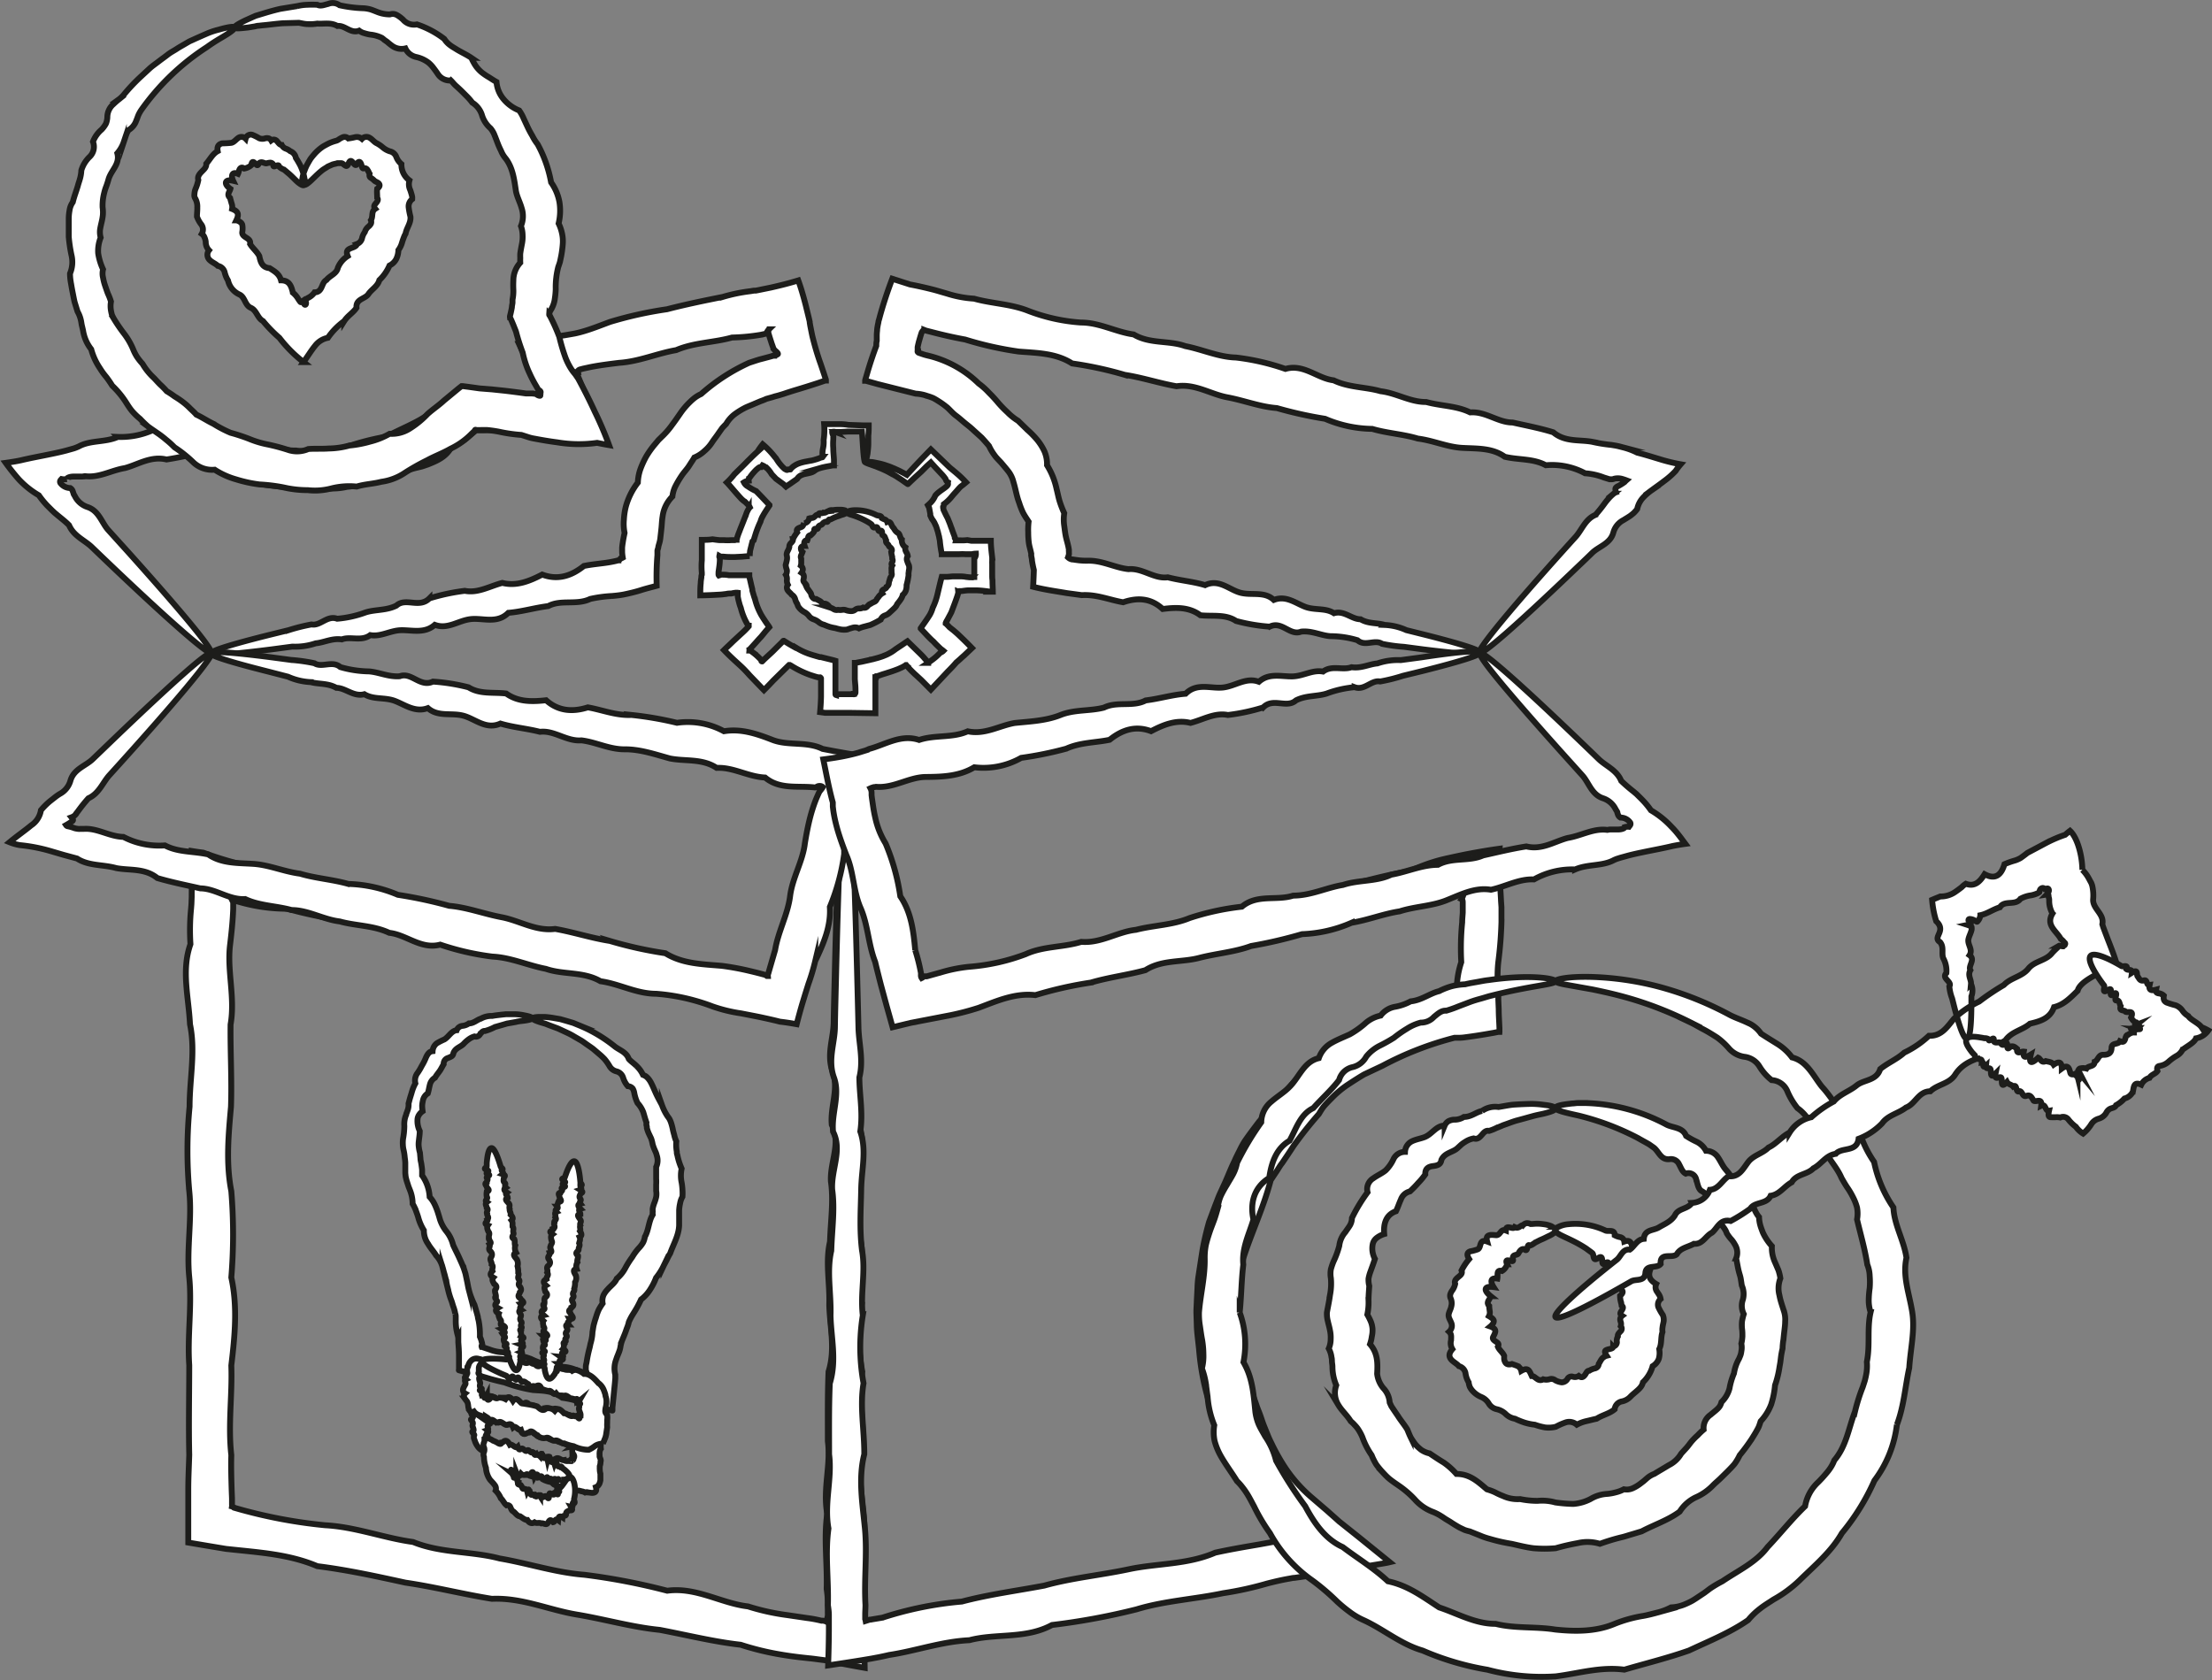 <svg xmlns="http://www.w3.org/2000/svg" viewBox="0 0 388.05 294.82"><rect x="0" y="0" width="388.05" height="294.82" fill="#808080" stroke="none"/><defs><style>.cls-1{fill:#fff;stroke:#1d1d1b;stroke-miterlimit:10;stroke-width:1.03px;}</style></defs><g id="Calque_2" data-name="Calque 2"><g id="Calque_1-2" data-name="Calque 1"><path class="cls-1" d="M148.31,135.58c.43.12-.69,5.83-3.12,16.17q-.62,2.58-1.31,5.54c-.44,2-.88,4.11-1.54,6.3-1.18,2-.18,4.82-1.73,7-.17.43-.33.87-.47,1.31l-.24.83-.27,1c-.34,1.29-.65,2.64-1,4.08l-3.07-.52c-.49-.09-1-.18-1.49-.29l-.76-.17-.61-.14-2.07-.55a20.61,20.61,0,0,0-4.35-.75c-3.17.47-5.66-2.58-9.11-1.87a82.63,82.63,0,0,1-9.73-2c-3.15-1.6-6.77-1.52-10.33-2.15-3.29-1.83-7-2.18-10.89-2.3a16.74,16.74,0,0,0-11.43-2.42c-3.9-.82-7.75-2.26-11.94-2.54-4.09-.81-8.28-1.47-12.44-2.67a29.76,29.76,0,0,1-6.53-.71c-.54-.12-1.08-.25-1.61-.4l-.8-.22c-.18-.06-.15-.06-.16-.07l0-.05a5.47,5.47,0,0,0-.75-.66.87.87,0,0,0,0,.26c.18.4.29.59.35.72a.41.41,0,0,1,0,.16l0,1c-.07,2.06-.29,4.15-.54,6.24-.58,4.61.92,9.3.08,14.05-.06,4.75.24,9.56.07,14.44-.43,4.88-.91,9.81.06,14.8a93.3,93.3,0,0,1,0,15.14c1.12,5.1.62,10.25,0,15.44.19,5.2-.6,10.44,0,15.73-.06,2,0,4,.06,6.07l.06,1.52v.76l0,.34v0a1.09,1.09,0,0,1,0,.31.4.4,0,0,1,.16.08l.09.07c.06,0,0,0,.38.15a86.73,86.73,0,0,0,15.7,3c5.32.28,10.29,2.24,15.44,2.94,4.92,2,10.24,1.58,15.18,2.89,5,.85,9.85,2.48,14.86,2.86a112.16,112.16,0,0,1,14.54,2.8c5.08-.68,9.44,2.2,14.17,2.75a40,40,0,0,0,6.91,1.53l3.47.51a22.31,22.31,0,0,1,2.51.47,1.6,1.6,0,0,1,.84.16,5.38,5.38,0,0,0,.27-1.05,3.84,3.84,0,0,0,0-.47v-.61c0-.41,0-.81,0-1.21,0-.81-.09-1.61-.2-2.41.13-4.47-.52-8.87.1-13.18-.8-4.33.67-8.56.11-12.72,0-4.15-.05-8.22.12-12.21,1.25-4,.22-7.88.13-11.69.13-3.8-.71-7.51.13-11.13.11-3.61.66-7.13.16-10.55-.19-3.41,1.82-6.72.15-9.93-.3-3.21,1.28-6.31.16-9.3s.13-5.87.17-8.64.12-5.41.18-7.94c.27-11.38.57-20.33.88-26.44s.63-9.38,1-9.38.73,4,1.07,11.52.66,18.42,1,32.24c.05,2.77.93,5.65.16,8.64,0,3,.67,6.09.16,9.3,1.16,3.21.22,6.52.16,9.93s-.32,6.94.15,10.55c.67,3.62-.33,7.33.13,11.13a33.8,33.8,0,0,0,.13,11.69c-.69,4,.15,8.06.13,12.21-1.08,4.16-.32,8.39.11,12.72s-.16,8.71.1,13.18c0,.8-.05,1.6-.05,2.41s0,1.71,0,2.57c0,2.94.09,5.91.13,8.88-2.28-.4-4.64-.85-7-1.34-1-.12-2.3-.31-2.67-.33l-1.73-.19c-1.16-.14-2.31-.3-3.47-.5a48.27,48.27,0,0,1-6.88-1.69c-4.73-.53-9.41-1.7-14.2-2.61-4.87-.48-9.63-1.87-14.56-2.69s-9.65-3-14.88-2.76c-5-.8-10-2.08-15.18-2.84-5.08-1.11-10.2-2.23-15.46-2.89-5-2.13-10.35-2.41-15.7-3-.2,0-.94-.14-1.51-.23l-1.8-.3-3.62-.61,0-5.87v-1.93l0-1.52c0-2,.11-4.06.17-6.07-.12-5.29,0-10.53,0-15.73-.35-5.19.5-10.34,0-15.44s.53-10.15,0-15.14a80.37,80.37,0,0,1,.06-14.8c0-4.88,1.07-9.69.07-14.44-.23-4.75-1.55-9.44.08-14.05a38.2,38.2,0,0,1,.11-6.24l.06-.78.05-1.26c0-.89,0-1.78.07-2.67,0-1.77,0-3.51-.05-5.4.67.11,1.33.21,2,.29,2.16.79,4,1.36,5.8,1.83l1.25.31.8.18c.55.11,1.09.21,1.63.29,2.17.36,4.36.57,6.46,1.06,4.17,1.17,8.21,2.48,12.39,2.88s8,2.1,11.88,2.78c4,.2,7.5,2.59,11.38,2.68,3.67,1,7.35,1.53,10.83,2.56,3.88-.78,7,1.56,10.26,2.44s6.8.43,9.67,2.32c3.39-.49,6.19,1.21,9,2.19a25.4,25.4,0,0,0,4.3.92c.72.11,1.42.24,2.1.41l.26.07.13,0,.23.11a3.47,3.47,0,0,1,.5.3,1.17,1.17,0,0,1,.89-.1c.26-.79,1-.93,1.37-3.21,1.22-2.29,1.34-4.75,2.09-6.92a27.32,27.32,0,0,1,1.9-6.19c.61-1.94,1.17-3.76,1.7-5.45C145.92,140.94,147.87,135.46,148.31,135.58Z"></path><path class="cls-1" d="M148.31,135.61c.43-.12,2.41,5.48,5.64,15.81q.81,2.6,1.73,5.56c.66,2,1.37,4.06,1.93,6.32,0,2.41,2.33,4.33,2.12,7.07l.11.6.11.5c0,.24.1.49.16.73.14.48.3,1,.47,1.37.62-.19,1.22-.41,1.76-.61l.27-.09.35-.09c.35-.09.7-.16,1-.23l2.15-.4A21.89,21.89,0,0,0,170.5,171c2.72-1.8,6.34-.11,9.22-2.23a90,90,0,0,1,9.86-2.37c3.59.1,6.9-1.53,10.47-2.49,3.83.24,7.42-1,11-2.61a17.32,17.32,0,0,0,11.6-2.72c4-.93,8.14-1.29,12.14-2.84,4.11-1,8.27-2.22,12.63-2.93a30.1,30.1,0,0,1,5.55-2l.76-.18,1.38-.3c.92-.2,1.84-.39,2.74-.56,1.82-.34,3.58-.64,5.22-.86-.08,1.11-.17,2.2-.26,3.26.26,1.79.42,3.86.52,6l.07,1,0,.87c0,.58,0,1.15,0,1.73a69.84,69.84,0,0,1-.55,7,23.27,23.27,0,0,0-.11,3.54c0,.6.06,1.19.11,1.78v.53l0,.81.07,1.63c0,1.12.09,2.24.13,3.36l0,.43a1.33,1.33,0,0,1,0,.2l-.2,0-.8.16-1.62.28c-1.08.18-2.19.35-3.29.49a8.35,8.35,0,0,1-1.11.1c-.29,0-.59,0-.87,0A56.71,56.71,0,0,0,242.51,187l-3.18,1.5c-1,.58-2,1.23-3,1.89a17.6,17.6,0,0,0-2.73,2.3c-.42.42-.84.85-1.24,1.3s-.71,1-1,1.48a70.37,70.37,0,0,0-4.44,5.6c-.65,1-1.32,2-2,3-.38.46-.66,1-1,1.5s-.67,1-1,1.5c-1.25,4.78-3.29,9-4.84,13.79-.12,1.23-.31,2.45-.52,3.67a16.38,16.38,0,0,0-.22,1.85l-.16,1.87c-.05.62-.14,1.25-.13,1.88s0,1.25.05,1.88a12,12,0,0,0,.19,1.88c.09.62.21,1.24.34,1.86a34.82,34.82,0,0,0,1.62,7.37c.34,1.21.83,2.37,1.22,3.58.21.59.46,1.17.67,1.77s.4,1.21.64,1.8l.72,1.77c.24.6.55,1.16.82,1.74a37.46,37.46,0,0,0,1.88,3.33,25.53,25.53,0,0,0,5,5.71l2.55,2.19,1.61,1.43.4.36.2.18.26.2,1,.8c1.35,1.07,2.7,2.15,3.95,3.17l3.63,2.94c-.21.05-.4.1-.64.14l-.75.13-1.47.24-2.89.5c-1.9.33-3.73.69-5.54,1.08-1.32.12-2.54.25-3.73.42l-1.68.24c-.33,0-.66.1-1,.15-1.3.23-2.58.53-3.86.86a58.56,58.56,0,0,1-7.66,1.68c-5.09,1.07-10.28,1.34-15.18,2.83a117.27,117.27,0,0,1-14.85,2.75c-4.59,2.5-9.79,1.43-14.49,2.67-4.88.23-9.43,1.89-14.09,2.59-.58.14-1.16.26-1.74.38l-1.39.26-1.56.26c-2.07.34-4.06.64-6,.93.07-2.09.12-4.08.13-6,0-.95,0-2,0-2.87,0-.56-.09-1.13-.17-1.7.13-4.56-.52-9,.1-13.45-.8-4.4.67-8.73.11-13,0-4.24-.05-8.39.12-12.45,1.25-4.07.22-8,.13-11.92.13-3.88-.71-7.67.13-11.36.11-3.69.66-7.28.16-10.76-.19-3.48,1.82-6.87.15-10.14-.3-3.27,1.28-6.43.16-9.49s.13-6,.17-8.8.12-5.53.18-8.11c.27-11.61.57-20.74.88-27s.63-9.57,1-9.57.73,4.11,1.07,11.75.66,18.79,1,32.9c.05,2.82.93,5.75.16,8.8,0,3.06.67,6.22.16,9.49,1.16,3.27.22,6.66.16,10.14s-.32,7.07.15,10.76c.67,3.69-.33,7.48.13,11.36a35.13,35.13,0,0,0,.13,11.92c-.69,4.06.15,8.21.13,12.45-1.08,4.24-.32,8.57.11,13s-.16,8.89.1,13.45c0,.57-.05,1.14-.05,1.7v.43a5.61,5.61,0,0,0,.08.67l.72-.23.16,0,.33-.06,1.75-.29A61.72,61.72,0,0,1,168.74,281c4.69-1.24,9.57-1.88,14.46-2.8,4.8-1.35,9.84-1.81,14.83-2.87s10.27-.78,15.16-2.91c2.54-.56,5.12-1,7.7-1.44l3.89-.71,1-.18.11,0h0l.06,0a1.12,1.12,0,0,0,.22-.09l.51,0H227l.15,0h.08l0,0c-.15-.14-.36-.32-.59-.5-.07,0-.37-.3-.58-.46l-.33-.26-.92-.89c-1.56-2.49-3.17-4.84-4.9-7.15-.8-1.19-1.7-2.33-2.48-3.56-.39-.61-.82-1.21-1.2-1.83l-1.12-1.9a44.13,44.13,0,0,1-4.76-16.73l-.24-2.14c-.08-.72-.15-1.44-.16-2.16l-.07-2.15c0-.72.06-1.44.08-2.15l.11-2.14a17,17,0,0,1,.19-2.14c.22-1.41.43-2.81.65-4.21s.55-2.79.9-4.16l.27-1,.37-1,.75-2c.26-.65.49-1.31.77-1.95l.88-1.91c.58-1.27,1.06-2.57,1.68-3.82.28-.64.59-1.27.91-1.88a14.72,14.72,0,0,1,1-1.81c.79-1.13,1.63-2.24,2.46-3.33,1.81-2.07,3.61-4.12,5.4-6.18.45-.51.89-1,1.36-1.53l1.48-1.4a27.62,27.62,0,0,1,3.09-2.64c1.11-.78,2.2-1.57,3.35-2.27s2.4-1.22,3.62-1.76A11.78,11.78,0,0,1,241,180l1.83-.75c.62-.23,1.22-.48,1.85-.69l1.88-.56c.63-.19,1.25-.38,1.86-.59l.92-.31.93-.27a24.2,24.2,0,0,0,3.66-1.37c.3-.1.63-.15.94-.23a4.18,4.18,0,0,0,.67-.18.51.51,0,0,0,.16-.22c0-.07.06-.12,0-.2a.41.41,0,0,0-.15-.15l0,0h0v-.34c0-.59,0-1.18.07-1.78a15.38,15.38,0,0,1,.73-3.54,45.49,45.49,0,0,1,.16-7c0-.58.07-1.15.1-1.73l0-.87v-.74c0-.31,0-.63-.22-.73a3.12,3.12,0,0,0,.34-.77,1,1,0,0,0-.78,0,3.51,3.51,0,0,0-.49.15l-.24.08-.68.2c-1.88.57-3.74,1.2-5.63,1.6-4.35.74-8.66,1.29-12.68,2.72s-8.26,1.53-12.19,2.6c-3.81,1.56-8,.88-11.66,2.47-3.82.7-7.46,1.78-11.11,2.34-3.25,2.38-7.11,1.58-10.54,2.21s-6.47,2.53-9.92,2.06c-2.93,1.9-6.25,1.56-9.3,1.91a24.84,24.84,0,0,0-4.37,1c-.71.2-1.41.39-2.12.53-.35.06-.71.12-1.06.16l-.73.08-.79.06a19.23,19.23,0,0,1-4.71,1.3c-.3-1.37-.52-2.75-.74-4-.12-.62-.24-1.22-.37-1.8l-.11-.4-.08-.29a5.66,5.66,0,0,0-.2-.58c-.13-2.64-1.3-4.87-1.76-7.16a28.32,28.32,0,0,1-1.57-6.42c-.48-2-.92-3.91-1.35-5.66C149,141.55,147.87,135.73,148.31,135.61Z"></path><path class="cls-1" d="M37.05,114.63c-.09-.44,3.47-1.55,10.06-3.2l3.54-.87a33.15,33.15,0,0,1,4-1c1.54.31,2.74-1.64,4.49-1a18.83,18.83,0,0,0,5-1.11c1.7-.54,3.61-.3,5.39-1.19,1.66-1.49,4,.53,5.8-1.27a35.78,35.78,0,0,1,6.21-1.33c2.3.46,4.35-.81,6.58-1.39,2.47.62,4.71-.28,7-1.46,2.66,1,5.06.3,7.31-1.51,1.24-.26,2.53-.37,3.82-.55q1-.14,1.92-.36l.24-.07.08,0a.53.53,0,0,0,.15-.08.63.63,0,0,0,.22-.24,1.58,1.58,0,0,0,.39-.16,8.51,8.51,0,0,1-.11-.94l0-.8a8.62,8.62,0,0,1,.11-.87c.08-.58.2-1.16.32-1.73a8,8,0,0,1-.12-2.33,11.72,11.72,0,0,1,.34-2.29,12.18,12.18,0,0,1,2.11-4.21,7.84,7.84,0,0,1,.45-2.37,15.84,15.84,0,0,1,1-2.18,16.08,16.08,0,0,1,1.4-2l.78-.93.88-.86a13.69,13.69,0,0,0,1.55-1.85c.49-.64.95-1.32,1.42-2a13,13,0,0,1,1.6-1.89,9.09,9.09,0,0,1,.93-.82,6.5,6.5,0,0,1,1.09-.64,33.69,33.69,0,0,1,8.43-5.48l1.22-.4.61-.19.63-.16,1.23-.33.31-.09.24-.07h.13a1.26,1.26,0,0,0,.6-.24c.24-.06-.15-.45-.43-.65a3.73,3.73,0,0,0-.29-.33l0,0h0l0-.07-.1-.28-.2-.56-.36-1.12-.23-.76a.24.24,0,0,1,0-.12c0-.1,0-.23.11-.5v0a1.8,1.8,0,0,0-.43.67.12.12,0,0,0,0,.1h0l-.15,0-.3.07-.6.13a35.45,35.45,0,0,1-5,.47c-3.2.9-6.64.86-9.8,2.21-3.33.57-6.5,2-10,2.23-1.71.21-3.41.42-5.08.75l-1.25.27-.57.15-.13.06c-.16.1-.27.23-.23.39a.72.72,0,0,1,.06.23c.09,0-.08,0-.15,0l0,0s0,.09,0,.17l.09.24.72,1.75c.5,1.18,1,2.33,1.59,3.52A29.86,29.86,0,0,0,106,77.48c-1.66-.12-3.28-.15-5-.24a46.34,46.34,0,0,1-5.47-.56c-.75-.07-1.5-.15-2.24-.24-.47,0-.82-.11-1.24-.17l-2.39-.42a20.83,20.83,0,0,0-4.79-.36l-1.19,0h-.1l0,0-.08,0c-.11,0-.14.15-.21.2l-.91.76c-.33.27-.66.55-1,.79-.73.46-1.47.88-2.23,1.27-.92,1.69-2.55,2.37-4.14,3-.4.13-.8.29-1.21.39s-.83.19-1.23.3a11.17,11.17,0,0,0-2.32.87,34.57,34.57,0,0,0-4.7,1.27c-.77.27-1.55.47-2.33.67a13.56,13.56,0,0,1-2.36.41,11.21,11.21,0,0,1-2.37.29,23.17,23.17,0,0,1-2.36-.07l-1.17-.06c-.39,0-.78-.06-1.17-.07s-.77,0-1.16,0a11.3,11.3,0,0,0-1.16.08c-3-.37-6.19-.31-8.9-1.76a9,9,0,0,1-4.16-1.43c-.63-.39-1.26-.77-1.89-1.11a8.61,8.61,0,0,0-2-.87l-1-.55c-.09-.08-.18,0-.27,0L33,79.9c-1.28.28-2.54.53-3.79.72-2.76-.66-5,.9-7.31,1.51-2.4.39-4.53,1.74-7,1.41l-.42.07a2.86,2.86,0,0,1-.36,0H12.93c-.56,0-1.17.17-1.22.44a2.27,2.27,0,0,1-.91,0c-.14.15-.38.35-.21.69a2.2,2.2,0,0,0,1.73.89,1,1,0,0,1,.43.52l.12.35.06.2.19.32a3.8,3.8,0,0,0,2.19,1.93c2.07.66,2.52,2.78,3.71,4.08l3.41,3.77c9.71,10.82,15,17.24,14.57,17.71S28.81,108.22,16.12,96c-1.27-1.23-3.19-1.94-4-3.84-.66-.69-1.46-1.27-2.22-1.92l-.3-.25-.44-.41-.86-.86a15.26,15.26,0,0,1-1.49-1.82,15.39,15.39,0,0,1-3.51-2.8A36.23,36.23,0,0,1,1,81.21c1-.14,1.85-.27,2.67-.45,1.67-.4,3.52-.73,5.28-1.1.89-.18,1.76-.37,2.63-.6l1.32-.37c.26-.08.32-.11.48-.17l.4-.17c2.1-1.16,4.64-.69,6.9-1.69a13.71,13.71,0,0,0,7.25-1.75,10.54,10.54,0,0,0,3.81-.66l1.58-.45.81-.24.21-.06.1,0,.09,0,.37.19c.91.45,2.19,1.13,2.52,1.32,1.67,2.12,4.42,2.43,6.94,2.73s5,1.36,7.6,1.31c2.61.41,5.27-.14,7.95-.33a45,45,0,0,1,7.9-2.12c2.44-1.35,5.08-2.29,7.41-3.92a16.22,16.22,0,0,1,1.66-1.34l.81-.69.9-.73,1.73-1.4.43-.35.21-.17.11-.09a.57.57,0,0,1,.13,0l1.11.14,2.14.24c.4,0,.8.08,1.2.11a28.94,28.94,0,0,1,4.74.85,15.06,15.06,0,0,0,2.41.35,6.69,6.69,0,0,0,1.19,0,.46.46,0,0,0,.19-.31c.21-.07.48,0,.84.12a.56.56,0,0,0-.21-.3.26.26,0,0,0,0-.14.17.17,0,0,0,0-.12l-.6-1.44c-1-2.4-2.07-4.75-3.22-7.2,1.09-.28,2.19-.57,3.3-.88a47.73,47.73,0,0,0,4.86-.52l1.1-.19.66-.12c.42-.09.83-.19,1.24-.31,1.64-.46,3.24-1.11,4.86-1.71a68,68,0,0,1,10-2.22c3.27-.85,6.55-1.52,9.8-2.17a29.06,29.06,0,0,1,4.85-1l.61-.1.31,0,.42-.08,2.21-.45c1.46-.33,2.91-.68,4.47-1.15l.36-.11c.48,1.32.9,2.78,1.28,4.25l.54,2.2.13.55.06.26,0,.14.1.59.23,1.16.12.58.07.29.12.46c.36,1.39.76,2.74,1.28,4.18.25.74.5,1.48.74,2.21l.18.56,0,.14-.13,0-.25.09-1,.34c-1.4.46-2.82.9-4.3,1.34l-1.16.37-.59.2c-.33.1-.67.21-1,.3l-.51.13-.5.16-1,.28c-.32.15-.64.28-1,.4l-1,.42c-.63.29-1.32.52-1.93.85a13,13,0,0,0-1.77,1.13,6,6,0,0,0-1.37,1.61c-.25.25-.49.49-.71.75l-.6.85c-.38.58-.81,1.09-1.18,1.66a6.82,6.82,0,0,1-1.31,1.48,5.93,5.93,0,0,1-1.77,1.14c-.16.29-.34.57-.53.85s-.35.56-.54.83c-.38.54-.83,1-1.21,1.59a17,17,0,0,0-1,1.69,5.27,5.27,0,0,0-.57,1.88,6,6,0,0,0-1.72,3.51c-.11.64-.13,1.3-.19,1.93s-.14,1.26-.21,1.89-.23,1-.34,1.45c0,.24-.13.48-.17.72l0,.37,0,.18v.09l0,.16a47.79,47.79,0,0,0-.13,5.37c-.88.24-1.79.46-2.68.74-.52.17-1.07.32-1.64.46l-.86.2-.66.14c-.65.12-1.3.19-2,.25a23.08,23.08,0,0,0-3.83.52c-2.37,1.14-5.11.05-7.35,1.25-2.41.3-4.69,1-7,1.18-2,2-4.47.85-6.64,1.11s-4,1.84-6.26,1c-1.79,1.57-3.93.91-5.87.94s-3.59,1.2-5.45.86c-1.57,1.16-3.48.17-5,.76-1.69-.26-3.11.55-4.57.68a11.34,11.34,0,0,1-4.1.58l-3.61.48C40.85,114.8,37.13,115.07,37.05,114.63Z"></path><path class="cls-1" d="M259.66,114.51c-.08.44-3.59.22-9.94-.57l-3.41-.45a27.84,27.84,0,0,1-3.86-.53c-1.24-.84-3,.55-4.31-.63a16.62,16.62,0,0,0-4.73-.71c-1.67-.11-3.26-1-5.14-.8-2,.8-3.36-1.94-5.53-.87a30.89,30.89,0,0,1-5.9-1c-1.85-1.24-4.1-.77-6.26-1-1.94-1.45-4.22-1.41-6.61-1.1-2-1.86-4.32-2.08-6.93-1.18-2.37-.4-4.67-1.41-7.25-1.25l-1.47-.2-.75-.1-.43-.06-.65-.11c-1.73-.28-3.55-.56-5.25-1,.06-1,.1-2,.13-2.94-.13-.51-.24-1.07-.33-1.64,0-.3-.09-.59-.13-.88l0-.23a.55.55,0,0,0,0-.12l-.05-.22c-.12-.57-.31-1.15-.38-1.73a15.22,15.22,0,0,1-.1-1.79,11.87,11.87,0,0,1,.07-1.87c-.36-.55-.73-1.08-1-1.62a13.12,13.12,0,0,1-.66-1.71c-.44-1.13-.62-2.4-1-3.62a5.08,5.08,0,0,0-.79-1.74c-.38-.51-.81-1-1.22-1.49s-.91-.92-1.28-1.44a9.19,9.19,0,0,1-1-1.67c-.42-.5-.86-1-1.3-1.47l-1.45-1.31c-.47-.46-1-.85-1.51-1.27s-1-.87-1.53-1.26-1-.94-1.48-1.39a13.82,13.82,0,0,0-1.65-1.19,9.85,9.85,0,0,0-.89-.52c-.32-.13-.64-.25-1-.35a7,7,0,0,0-2.05-.41L154,67.4l-2.11-.59-.12,0s0,0,0,0l0-.07.07-.27.16-.53.31-1.06c.43-1.42.91-2.85,1.42-4.2,0-.29,0-.59.08-.88l0-.45,0-.11V59a7.82,7.82,0,0,1,.06-1c0-.33.07-.64.13-1l.1-.47c0-.17.05-.24.15-.62.66-2.48,1.48-4.9,2.28-7l3.11,1c1.4.26,2.83.59,4.24.95l.61.17.57.17,1.14.33a19.35,19.35,0,0,0,4.68.87c3.06.86,6.33.91,9.38,2.09a31.56,31.56,0,0,0,9.38,2.1c3.27,0,6.12,1.67,9.24,2.09,2.82,1.7,6.14,1,9.06,2.05,3,.58,5.82,1.92,8.88,2a40.27,40.27,0,0,1,8.68,2c3.21-.94,5.6,1.67,8.46,2,2.64,1.28,5.56,1.14,8.23,1.91,2.78.32,5.22,1.93,8,1.89,2.6.72,5.32.65,7.72,1.83,2.71-.21,4.88,1.78,7.44,1.77,2.44.55,4.84,1,7.14,1.72,2.07,1.75,4.59,1.25,6.84,1.67a25.94,25.94,0,0,0,3.35.54l.83.14.56.12.68.18a12,12,0,0,1,2.46.92c1.38.35,2.64.75,3.84,1.11a30.47,30.47,0,0,0,3.79.93,10.76,10.76,0,0,0-.88,1.16,13.92,13.92,0,0,1-2,1.77c-.75.58-1.52,1.11-2.19,1.61a9.43,9.43,0,0,0-1.66,1.46,4.26,4.26,0,0,0-.9,1.86,4.82,4.82,0,0,1-.36.43,3.8,3.8,0,0,1-.27.28c-.18.16-.37.31-.57.46-.39.27-.81.51-1.22.77a3.48,3.48,0,0,0-1.75,2.14c-.51,2-2.55,2.45-3.73,3.61s-2.36,2.26-3.45,3.31c-9.92,9.47-15.84,14.67-16.32,14.2s5.7-8,16.86-20.32c1.12-1.24,1.69-3.1,3.49-3.86a25.08,25.08,0,0,0,1.72-2.16,13.31,13.31,0,0,1,.92-1.07c.17-.16.35-.33.54-.48a2.34,2.34,0,0,1,.26-.19l.17-.06c-.18-.64-.16-.75.19-1a9,9,0,0,0,1.31-.8,3,3,0,0,1,.31-.31,9,9,0,0,0-.87-.28,2.81,2.81,0,0,0-1.24,0,1.34,1.34,0,0,1-.65.1l-.12,0-.06,0-.2-.06-.8-.25a11.08,11.08,0,0,0-3.3-.74,12.26,12.26,0,0,0-6.89-1.41c-2.19-1.2-4.76-.91-7.2-1.49-2.21-1.59-4.86-1.41-7.49-1.56s-5.08-1.3-7.76-1.63c-2.59-.79-5.36-.92-8-1.7a21.52,21.52,0,0,1-8.27-1.77A71.51,71.51,0,0,1,224,71.6c-2.95-.22-5.75-1.34-8.7-1.89s-5.65-2.43-8.9-1.94c-3-.52-6-1.53-9.08-2a64.39,64.39,0,0,0-9.24-2c-2.85-1.83-6.14-1.83-9.38-2.09a60.26,60.26,0,0,1-9.39-2.11c-1.56-.28-3.11-.62-4.65-1L162.43,58l-.28-.11c0,.05-.08.07-.13.05s-.17.15-.3.33a3.18,3.18,0,0,0-.12.33l-.14.45-.27.93c-.07.3-.15.61-.21.93l0,.12v.11l0,.07c.1.11.12.14.07.23s-.07.1-.08.14a.26.26,0,0,0,0,.11c0,.07.15.17.19.2l0,0,.23.08.58.2c.4.13.8.23,1.21.32a19.07,19.07,0,0,1,8.51,4.8,12.34,12.34,0,0,1,1.79,1.6,22.36,22.36,0,0,1,1.62,1.76,20,20,0,0,0,1.63,1.68,9.73,9.73,0,0,0,1.86,1.49l1.7,1.65A15.67,15.67,0,0,1,182,77.23a9.59,9.59,0,0,1,1.24,2,5.72,5.72,0,0,1,.44,2.39,12.89,12.89,0,0,1,1.68,4.19c.19.72.32,1.47.54,2.17a17.88,17.88,0,0,0,.8,2.06,7.67,7.67,0,0,0,0,2.24c.1.71.17,1.42.34,2.12s.39,1.38.48,2.1l0,.27a.6.6,0,0,1,0,.12l0,0,0,.13a.67.67,0,0,1,0,.24,4.45,4.45,0,0,1-.16.53,1.4,1.4,0,0,0,.73.37l.12,0,.32.05.74.1a12.55,12.55,0,0,0,1.5.07c2.56-.09,4.81,1.23,7.2,1.48,2.48-.22,4.5,1.76,6.89,1.43,2.22.58,4.46.74,6.55,1.38,2.44-1.17,4.22.81,6.21,1.33s4.18-.3,5.85,1.26c2.12-.83,3.76.54,5.47,1.2s3.57.15,5.08,1.13c1.79-.53,3.11,1.07,4.66,1.06,1.39.84,2.91.58,4.24,1a10.15,10.15,0,0,1,3.79.91l3.33.83C256.4,113,259.74,114.07,259.66,114.51Z"></path><path class="cls-1" d="M37,114.63c.08-.44,3.78-.18,10.48.68l3.6.48a29.87,29.87,0,0,1,4.08.58c1.32.85,3.13-.53,4.54.67a19,19,0,0,0,5,.76c1.76.12,3.45,1,5.42.85,2.08-.78,3.57,2,5.83.94a33.67,33.67,0,0,1,6.24,1c2,1.26,4.33.82,6.61,1.09,2.06,1.48,4.47,1.46,7,1.18,2.1,1.88,4.58,2.12,7.32,1.25,2.5.43,4.93,1.46,7.64,1.33a60.59,60.59,0,0,1,8,1.38A13.27,13.27,0,0,1,127,128.3c3-.5,5.74.44,8.52,1.52s6,.2,8.79,1.58l1.93.37,2.12.38,4.33.75c-.64,2.52-1.34,5.15-2.13,7.73l-.09.25-.06.14-.12.28-.23.54-.45,1.08c-.3.73-.57,1.46-.8,2.21a14.2,14.2,0,0,0-.72,4.71,37.2,37.2,0,0,1-2.51,9.29c.22,3.41-1.12,6.44-2.56,9.47a37.45,37.45,0,0,1-1.19,4l-.53,1.68-.54,1.77c-.35,1.19-.68,2.39-1,3.65-1-.18-1.93-.33-2.93-.44-.76-.2-1.52-.37-2.28-.54l-1.14-.25-1-.2L130,177.8a26.71,26.71,0,0,1-5-1.22,35.21,35.21,0,0,0-9.91-2.22c-3.43,0-6.46-1.75-9.75-2.2-3-1.74-6.49-1.1-9.57-2.17-3.18-.61-6.16-2-9.37-2.15a46.11,46.11,0,0,1-9.17-2.1c-3.38.89-5.92-1.75-8.94-2.07-2.8-1.32-5.87-1.21-8.69-2-2.93-.35-5.53-2-8.44-2-2.74-.76-5.61-.73-8.15-1.93-2.86.18-5.16-1.84-7.86-1.87-2.58-.58-5.11-1.09-7.55-1.81-2.2-1.78-4.84-1.3-7.22-1.75-2.33-.66-4.81-.34-6.87-1.68L11.18,150l-2.46-.72a29.32,29.32,0,0,0-5.25-1,8.46,8.46,0,0,1-1.79-.51c1.3-1.08,2.77-2.1,3.78-2.95a3.92,3.92,0,0,0,1.72-2.66,12,12,0,0,1,1.68-1.66l.92-.72a8.56,8.56,0,0,1,.72-.49A3.79,3.79,0,0,0,12.35,137c.58-2.09,2.69-2.6,3.94-3.83l3.64-3.5c10.44-10,16.67-15.54,17.15-15.07S31,123,19.2,136c-1.18,1.3-1.82,3.23-3.69,4.06a28.06,28.06,0,0,0-1.83,2.28l-.23.29-.1.13,0,.05a2,2,0,0,1-.19.22,1.9,1.9,0,0,1-.62.37c.29.37.36.48.15.67a12.6,12.6,0,0,1-1.1.7.46.46,0,0,0,.26.19,7,7,0,0,1,1.19.34,3.56,3.56,0,0,0,.68.13,1.45,1.45,0,0,0,.36,0c.07,0,.08,0,.21,0l.44,0c2.38-.15,4.46,1.35,6.92,1.41a13.64,13.64,0,0,0,7.28,1.49c2.32,1.24,5,1,7.6,1.58,2.34,1.62,5.13,1.48,7.91,1.66s5.37,1.36,8.2,1.72c2.72.82,5.65,1,8.47,1.8A24,24,0,0,1,69.8,157a77.48,77.48,0,0,1,9,1.93c3.12.26,6.07,1.41,9.2,2s6,2.5,9.39,2.05c3.2.56,6.32,1.6,9.59,2.11a70.55,70.55,0,0,0,9.75,2.16c3,1.87,6.49,1.91,9.91,2.21a46.27,46.27,0,0,1,5,.93c.82.19,1.64.4,2.45.62.29.07.21.06.25.08l.06.05.14.1.17,0a1.57,1.57,0,0,1,0-.23l.11-.33c.38-1.33.77-2.65,1.16-4,.54-3.28,2.22-6.21,2.63-9.46s2.22-6.07,2.59-9.26c.26-1.58.55-3.13.95-4.65.2-.76.43-1.5.69-2.24.13-.36.27-.73.42-1.09l.24-.54.12-.27.06-.12,0,0c.06-.19.38-.47.67-.95a.74.74,0,0,0-.52-.2,1,1,0,0,0-.37.05,1.4,1.4,0,0,0-.17.09c-.06,0,0,.1-.31.12-3-.34-6.18.41-8.76-1.74-3-.14-5.57-1.84-8.5-1.69-2.57-1.7-5.52-1.11-8.21-1.66-2.65-.73-5.22-1.62-7.92-1.6s-5.08-1.28-7.6-1.57c-2.61.21-4.75-1.8-7.27-1.5-2.35-.6-4.71-.78-6.93-1.45-2.55,1.15-4.45-.85-6.55-1.39s-4.4.26-6.18-1.32c-2.23.82-4-.58-5.78-1.26s-3.76-.19-5.36-1.18c-1.88.51-3.29-1.11-4.92-1.12-1.48-.85-3.08-.61-4.48-1a11,11,0,0,1-4-.95L47,117.82C40.48,116.18,36.94,115.07,37,114.63Z"></path><path class="cls-1" d="M259.64,114.51c.08.44-3.46,1.55-10,3.2l-3.52.86a31.45,31.45,0,0,1-4,1c-1.54-.31-2.73,1.64-4.48,1a18.83,18.83,0,0,0-4.92,1.12c-1.69.53-3.6.3-5.36,1.19-1.65,1.48-4-.55-5.77,1.25a34.73,34.73,0,0,1-6.18,1.32c-2.3-.46-4.33.81-6.56,1.39-2.45-.61-4.69.28-6.92,1.45-2.65-1-5-.31-7.27,1.51-2.48.52-5.13.44-7.61,1.56a62.93,62.93,0,0,1-7.91,1.61,13.35,13.35,0,0,1-8.22,1.65c-2.59,1.56-5.51,1.68-8.49,1.7s-5.64,2-8.75,1.73l-.27.05h-.12l-.22.07a2.61,2.61,0,0,0-.37.14,1.73,1.73,0,0,1,.2.77s0,0,0,0l0,.15,0,.29.07.58.17,1.17c.11.77.25,1.54.43,2.3a14.28,14.28,0,0,0,1.79,4.42,37.81,37.81,0,0,1,2.58,9.27c1.93,2.83,2.31,6.11,2.62,9.45a33.86,33.86,0,0,1,1,4l0,.13s0,0,0,0V171a1.62,1.62,0,0,0,0,.22.78.78,0,0,0,.13.38,1.35,1.35,0,0,0,.4-.3.38.38,0,0,0,.18,0l.09,0,0,0h0l.08,0,.15,0,2.44-.68a26.35,26.35,0,0,1,5-1,35.46,35.46,0,0,0,9.91-2.21c3.12-1.43,6.59-1.17,9.75-2.16,3.45.29,6.35-1.77,9.59-2.11,3.14-.81,6.42-.82,9.4-2.06a45.36,45.36,0,0,1,9.18-2c2.68-2.25,6.1-1,9-1.94,3.1,0,5.83-1.4,8.73-1.87,2.8-.93,5.84-.54,8.47-1.8,2.8-.49,5.39-1.73,8.2-1.73,2.5-1.37,5.45-.53,7.91-1.65,2.57-.57,5.08-1.19,7.6-1.58,2.74.67,4.93-.88,7.27-1.49,2.39-.39,4.5-1.73,6.93-1.41l.42-.07H283c.25,0,.54,0,.83,0,.56,0,1.17-.16,1.2-.42a1.9,1.9,0,0,1,.73-.06c.1-.15.39-.35.24-.71a2.05,2.05,0,0,0-1.72-.9,1,1,0,0,1-.44-.52l-.12-.36,0-.09a.89.89,0,0,0-.09-.16l-.2-.33a3.77,3.77,0,0,0-2.18-1.92c-2.06-.65-2.5-2.77-3.69-4.06l-3.38-3.75c-9.67-10.78-15-17.17-14.5-17.64s8.16,6.35,20.79,18.58c1.26,1.21,3.17,1.92,3.94,3.81a27.57,27.57,0,0,0,2.21,1.91l.28.24.16.13.21.21c.29.28.58.57.86.86a14.27,14.27,0,0,1,1.49,1.81,15.84,15.84,0,0,1,3.6,2.89c1,1,1.69,2,2.44,3-.8.11-1.55.24-2.25.38-1.67.4-3.52.73-5.27,1.1-.88.18-1.74.37-2.61.6l-1.3.36-.63.2-.41.17c-2.09,1.16-4.61.69-6.87,1.68a13.65,13.65,0,0,0-7.22,1.75c-2.62-.13-5,1.26-7.54,1.81-2.81-.47-5.28.85-7.86,1.87s-5.44,1.05-8.16,1.92c-2.81.42-5.53,1.52-8.43,2a23.76,23.76,0,0,1-8.69,2,80.78,80.78,0,0,1-8.94,2.08c-2.93,1.08-6.09,1.3-9.16,2.1s-6.48.28-9.38,2.14c-3.13.86-6.39,1.24-9.57,2.18a68.06,68.06,0,0,0-9.74,2.2c-3.54-.41-6.68,1-9.91,2.21a45.92,45.92,0,0,1-4.93,1.3l-7,1.35-3.2.77c-.35-1.27-.71-2.53-1.06-3.78l-1-3.68c-.34-1.33-.68-2.66-1-4-1.21-3.09-1.25-6.47-2.56-9.47s-1.19-6.36-2.5-9.29c-.58-1.48-1.13-3-1.56-4.48-.21-.75-.4-1.51-.55-2.28-.07-.38-.14-.77-.19-1.16l-.07-.58,0-.29,0-.15,0-.26c-.73-2.66-1.18-5.23-1.67-7.57,1.48-.19,2.85-.4,4.17-.69.66-.14,1.31-.3,2-.49l1-.31a5.07,5.07,0,0,0,.86-.34c2.92-.78,5.6-2.64,8.78-1.58,2.81-.94,5.87-.31,8.53-1.52,3,.65,5.55-1,8.25-1.46,2.74-.28,5.47-.38,8-1.39s5.19-.66,7.65-1.31c2.36-1.15,5.08-.06,7.32-1.26,2.4-.29,4.67-1,7-1.17,2-2,4.46-.84,6.61-1.1s4-1.84,6.24-1c1.77-1.58,3.9-.91,5.84-.94s3.56-1.2,5.42-.85c1.56-1.17,3.46-.18,5-.77,1.69.26,3.09-.54,4.54-.66a11.08,11.08,0,0,1,4.08-.58l3.6-.48C255.86,114.34,259.55,114.07,259.64,114.51Z"></path><path class="cls-1" d="M53.35,32.48c-.2.1-.53-.06-1-.43s-1-1-1.74-1.63c-.25-.2-.5-.43-.78-.65a2.56,2.56,0,0,1-.89-.55c0-.33-.3-.22-.56-.11s-.47.2-.46-.28a.62.62,0,0,0-.48-.29,2.63,2.63,0,0,0-.67.12c-.39.07-.86-.46-1.35,0-.23.56-.41.28-.67,0s-.58-.45-.65.3a2.45,2.45,0,0,1-1.25.61c-.42-.3-.66-.13-.8.1s-.19.6-.3.83c-1.11-.46-1.23.42-.85,1.22-1.53-.36-1.68.59-.48,1.42-.1.48-.72,1-.05,1.59.07.31.17.62.25.93a1.82,1.82,0,0,1,.1,1c1.13.44,1.22,1,.74,2a1.78,1.78,0,0,1,.69.31.87.87,0,0,1,.35.46,3.63,3.63,0,0,1,0,1.29c-.06.5.35.75.73,1s.76.5.64,1.09c.45.75,1.19,1.3,1.62,2.12.21,1,.46,2,1.81,2.12.83.54,1.71,1,2,2.14,1.47,0,1.8,1,2.08,2.16a4.2,4.2,0,0,1,1,1.2c.41.56.33.54.59.36,0,.13.14.08.2,0s.08-.1.13.29c.05.19.17.31.27.27s.18-.25.06-.59-.25-.15.36-.59a3,3,0,0,0,1.2-1c1.45,0,1.15-1.7,2.08-2.16.6-.79,1.76-1.06,2-2.14A4.36,4.36,0,0,1,61,44.93c-.35-.86,0-1.14.46-1.34s1.07-.32,1.16-.78a1.42,1.42,0,0,0,.89-1A3,3,0,0,1,64,40.72a1.93,1.93,0,0,1,.69-1,1.71,1.71,0,0,0,.38-.47.8.8,0,0,0,0-.61c.43-.66,0-1.5.75-2-.34-.42-.12-.69.14-1s.46-.61.21-.93c0-.62-.07-1.05,0-1.59.55-.41.47-.73.27-.94s-.58-.3-.76-.48-.37-.34-.58-.47-.35-.28-.26-.75c-.13-.21-.24-.47-.39-.7a.59.59,0,0,0-.71-.23c-.25,0-.27-.53-.43-.87s-.42-.49-.82.26c-.25.1-.41-.24-.63-.49s-.47-.38-.7.2-.42.52-.65.36-.25-.19-.37-.27a.49.49,0,0,0-.33-.11l-.61,0a3.58,3.58,0,0,1-.54.14l-.31.08-.27.12-.55.24c-.33.24-.68.41-1,.66s-.59.49-.85.73-.48.47-.7.67c-.85.85-1.43,1.31-1.74,1.15S53,32.13,53,31.7a6.42,6.42,0,0,1,.44-1.81,7,7,0,0,1,.59-1.26c.13-.24.27-.47.42-.72a8.8,8.8,0,0,1,.58-.73,7.77,7.77,0,0,1,1.62-1.46c.34-.2.71-.4,1.09-.59A7.9,7.9,0,0,1,59,24.69a1.63,1.63,0,0,0,.5-.27,4.19,4.19,0,0,1,.5-.28.93.93,0,0,1,1.11.15,10,10,0,0,0,1.18-.22,1.37,1.37,0,0,1,1.2.29,1.08,1.08,0,0,1,1.41-.15c.4.24.71.66,1.1.88a5.81,5.81,0,0,1,1.14.76,3.62,3.62,0,0,0,1.25.7,1.55,1.55,0,0,1,1.14,1,3.06,3.06,0,0,0,.89,1.24,3.44,3.44,0,0,0,1.41,2.86,2.41,2.41,0,0,0,.12,1.66c.1.26.18.54.26.82s.07.28.1.42a2.54,2.54,0,0,1,0,.39,1.6,1.6,0,0,0-.61,1.5A12.87,12.87,0,0,0,72,38c.13,1.11-.69,2-.85,3a3.9,3.9,0,0,0-.33.72c-.1.24-.18.49-.26.74a4.12,4.12,0,0,1-.67,1.42,3.77,3.77,0,0,1-.39,1.59,2.65,2.65,0,0,1-1.17,1.12,7.82,7.82,0,0,1-1.78,2.56c-.3,1.1-1.35,1.59-1.93,2.46s-2.23.82-2.08,2.39c-.59.88-1.57,1.41-2.15,2.33a12.08,12.08,0,0,0-2.87,2.94,3.69,3.69,0,0,0-2.27,1.43c-.62.75-1.25,1.79-2,2.83a23.42,23.42,0,0,1-4.24-4.26,24.38,24.38,0,0,1-2.87-2.94c-1-.53-1.1-1.87-2.15-2.33S43,52.13,42,51.67A3.57,3.57,0,0,1,40,49.21a4.9,4.9,0,0,1-.6-1.49,1.51,1.51,0,0,0-1.18-1.07c-.38-.38-1-.61-1.41-1a1.28,1.28,0,0,1-.15-1.74,2.06,2.06,0,0,1-.57-1.47,2.68,2.68,0,0,0-.2-.75,1.34,1.34,0,0,0-.49-.66,1.5,1.5,0,0,0-.07-1.62,5.1,5.1,0,0,1-.78-1.4c0-.56.08-1.09.06-1.6a2.93,2.93,0,0,0-.33-1.54,1.32,1.32,0,0,1-.17-.39,1.25,1.25,0,0,1,0-.43,2.86,2.86,0,0,1,.17-.86,7.51,7.51,0,0,0,.51-1.61c-.19-.62.24-1.09.63-1.49s.81-.74.77-1.37c.67-.78,1.13-1.73,2-2.2-.18-.93.28-1.25.8-1.37a15,15,0,0,0,1.59-.09c.45-.09.75-.51,1.14-.8a1,1,0,0,1,1.37.07.94.94,0,0,1,1.17-.68,8.17,8.17,0,0,1,1.22.61,1.57,1.57,0,0,0,1.09,0,1.35,1.35,0,0,1,.53,0,.86.86,0,0,1,.48.38.72.72,0,0,1,1,.12c.28.31.48.67.84.67a1.34,1.34,0,0,0,.71.65,2.39,2.39,0,0,1,.78.44,1.57,1.57,0,0,1,1,1.2c.27.39.47.77.67,1.12a8.23,8.23,0,0,1,.84,2.53C53.62,32,53.56,32.37,53.35,32.48Z"></path><path class="cls-1" d="M41.17,4.84c-.08-.21.56-.63,1.89-1.27l1.13-.51.66-.29.73-.22c1-.3,2.23-.69,3.61-1l3-.49A8.4,8.4,0,0,1,53.87.84a17.82,17.82,0,0,1,1.8,0c.6.31,1.23,0,1.9-.15a2.05,2.05,0,0,1,2,.23,22.76,22.76,0,0,0,4.26.53,6.1,6.1,0,0,1,1.12.19c.37.11.72.26,1.09.4a6.06,6.06,0,0,0,2.35.49,1.65,1.65,0,0,1,.68-.08,1.74,1.74,0,0,1,.58.2,6,6,0,0,1,1.05.79,2.53,2.53,0,0,0,2.44.84,16.25,16.25,0,0,1,4.8,2.55,4.05,4.05,0,0,0,1,1.08c.37.29.79.51,1.19.77.82.5,1.74.91,2.56,1.47a9.32,9.32,0,0,0,.76,1.4,5.9,5.9,0,0,0,1,1.1,10,10,0,0,0,1.28.88c.45.28.89.58,1.37.85a5.34,5.34,0,0,0,1.23,3,6.82,6.82,0,0,0,2.75,2,7.27,7.27,0,0,1,.8,1.45l.71,1.52c.24.51.51,1,.8,1.49a8.7,8.7,0,0,0,.92,1.46A22.09,22.09,0,0,1,96.68,32a8.64,8.64,0,0,1,1.46,3.44A9.7,9.7,0,0,1,98,39.21a7.68,7.68,0,0,1,.62,1.86A6.51,6.51,0,0,1,98.71,43a18.05,18.05,0,0,1-.26,1.92l-.21,1c-.09.31-.2.63-.31.94a14.31,14.31,0,0,0-.44,3.88,14.61,14.61,0,0,1-.21,2,5,5,0,0,1-.78,1.85l-.15.46a1.16,1.16,0,0,0,0,.18c0,.05.07.1.09.16l.06.07,0,0,.1.21a34,34,0,0,1,1.52,3.43,32.94,32.94,0,0,0,1.09,3.67,11.55,11.55,0,0,0,.85,1.73,8.14,8.14,0,0,0,.55.8l.32.39.5.73c1,1.85,2,3.81,2.92,5.82a61.14,61.14,0,0,1,2.5,5.86c-.69-.12-1.39-.25-2.09-.4a22.84,22.84,0,0,1-7-.09c-1.33-.17-2.68-.4-4-.65a7.46,7.46,0,0,1-1.29-.33l-1-.32a27.35,27.35,0,0,1-4-.58c-.66-.12-1.34-.22-2-.28-.34,0-.69,0-1,0H84l-.26,0-.12,0,0,0c-.09,0-.23-.1-.29,0a.84.84,0,0,0-.06.14l0,0a0,0,0,0,1,0,0l-.1.09-.41.39A13,13,0,0,1,79,78.75c-1.31.76-2.75,1.28-4.06,2a39.37,39.37,0,0,0-3.89,2.19,9.73,9.73,0,0,1-4.15,1.59c-1.43.37-2.92.41-4.32.84a12.88,12.88,0,0,0-4.35.3A11.34,11.34,0,0,1,54,86a18.82,18.82,0,0,1-4.24-.48A29.55,29.55,0,0,0,45.53,85a23.78,23.78,0,0,1-4.1-.89,13.77,13.77,0,0,1-3.77-1.7A4.79,4.79,0,0,1,33.79,81a22,22,0,0,0-3.18-2.52,15.44,15.44,0,0,0-1.48-1.34,16.46,16.46,0,0,0-1.56-1.19c-.53-.37-1.08-.73-1.6-1.12a17.85,17.85,0,0,1-1.4-1.35,11,11,0,0,1-1.39-1.34c-.41-.49-.73-1-1.09-1.57a15.63,15.63,0,0,0-2.4-2.9,18.25,18.25,0,0,0-1.06-1.54,12.2,12.2,0,0,1-1.09-1.5A11.1,11.1,0,0,1,16,61.28,7.08,7.08,0,0,1,14.57,58c-.06-.28-.13-.57-.2-.86s-.1-.58-.16-.87a5.58,5.58,0,0,0-.61-1.62L13.09,53c-.13-.55-.23-1.11-.34-1.66s-.21-1.11-.3-1.66A9.25,9.25,0,0,1,12.28,48a5.21,5.21,0,0,0,.25-3.28,26.64,26.64,0,0,1-.47-3.17c0-.52,0-1,0-1.56s0-1,0-1.55a8.62,8.62,0,0,1,.14-1.53,3.23,3.23,0,0,1,.57-1.44c.24-1,.6-1.89.87-2.81.12-.47.29-.91.41-1.37a6.49,6.49,0,0,0,.22-1.4,5.5,5.5,0,0,1,1.47-2.39,2.44,2.44,0,0,0,.57-2.64,5.27,5.27,0,0,1,1.51-2.12,5,5,0,0,0,.74-1,2.47,2.47,0,0,0,.19-.6,2.73,2.73,0,0,0,.08-.67,3,3,0,0,1,1.05-2.18c.29-.28.58-.54.89-.79a5.4,5.4,0,0,0,.86-.78,33,33,0,0,1,2.93-3.14l1.64-1.52c.53-.49,1.12-.88,1.66-1.3S28.9,10,29.42,9.59s1.06-.67,1.56-1,1-.6,1.46-.87l.7-.41c.22-.12.46-.21.69-.32.92-.42,1.74-.78,2.48-1.1a12.92,12.92,0,0,1,2-.67c.6-.17,1.1-.3,1.51-.38.82-.17,1.26-.18,1.32,0s-.35.55-1.19,1.1S37.83,7.15,36.3,8.26a42,42,0,0,0-11.49,11,6.43,6.43,0,0,0-.51.89c-.14.32-.24.67-.39,1a3.12,3.12,0,0,1-1.35,1.67,3.24,3.24,0,0,0-.28.47c-.07.17-.14.35-.2.52l-.36,1.08a6,6,0,0,1-1.14,2c.51,1.91-1.07,2.95-1.54,4.56-.11.4-.24.8-.38,1.19a8.36,8.36,0,0,0-.38,1.2A8.85,8.85,0,0,0,18,36.37a6.61,6.61,0,0,1,.05,1.33A10,10,0,0,1,17.82,39c-.1.44-.21.88-.27,1.32a3.76,3.76,0,0,0,.11,1.37,6.26,6.26,0,0,0-.43,2.79,10.24,10.24,0,0,0,.85,2.78,3,3,0,0,0,0,1.46,8.84,8.84,0,0,0,.36,1.41c.16.47.32.94.49,1.39a10.24,10.24,0,0,1,.54,1.39,4.49,4.49,0,0,0,0,1.59,6.74,6.74,0,0,0,.17.75c.1.23.22.46.34.68a28.2,28.2,0,0,0,1.77,2.59,12.39,12.39,0,0,1,1.57,2.68A8.29,8.29,0,0,0,24,62.56,10.49,10.49,0,0,0,25,63.83a10.83,10.83,0,0,0,2,2.48c.37.38.72.79,1.11,1.17a13.85,13.85,0,0,1,1.14,1.16,16.54,16.54,0,0,1,1.38.92,15.34,15.34,0,0,1,1.36.91,10.64,10.64,0,0,1,1.25,1.08c.39.4.82.75,1.2,1.2,1,.46,1.94,1.1,3,1.61a21.7,21.7,0,0,0,3,1.57A32.93,32.93,0,0,1,43.7,77a17,17,0,0,0,3.35,1,34.38,34.38,0,0,1,3.44.92,4.89,4.89,0,0,0,3.6-.14c1.2-.09,2.4,0,3.6-.09a14.09,14.09,0,0,0,3.59-.52,19.42,19.42,0,0,0,3.62-.68,13.32,13.32,0,0,0,3.45-1.38,5.89,5.89,0,0,0,3.67-1A15.62,15.62,0,0,0,75,72.65c.94-.85,2-1.54,2.88-2.37L80.4,68.2l.38-.3.19-.15a.93.93,0,0,1,.24,0l1,.13,1.93.27,2.16.17,2,.21c1.35.15,2.68.33,4,.51.34,0,.67,0,1,0a5,5,0,0,1,.69.08,2.66,2.66,0,0,1,.27.17c.22.13.64.27.51,0,0-.07-.07-.11-.06-.12-.16-.18,0-.13.1-.25s0-.35-.23-.45l-.09,0-.24-.42-.49-.84c-.31-.56-.6-1.13-.86-1.71a16,16,0,0,1-1.2-3.62,34.85,34.85,0,0,1-1.15-3.59l-.07-.22-.15-.37-.3-.75-.31-.73-.17-.37-.09-.18a.32.32,0,0,1,0-.09l0-.1c.13-.51.24-1,.34-1.55,0-.27.08-.53.11-.82l0-.2v-.11l0-.23a7.3,7.3,0,0,0,.15-1.68,15.69,15.69,0,0,1,0-1.68,4.62,4.62,0,0,1,1.21-3.12,7.3,7.3,0,0,1,0-.81,7,7,0,0,1,0-.8c.07-.54.18-1.08.28-1.62a6.22,6.22,0,0,0,.13-1.61,4.84,4.84,0,0,0-.29-1.58,4.54,4.54,0,0,0,.11-3.2c-.28-1-.83-2-1-3-.29-2-.56-4.14-1.86-5.75a5,5,0,0,1-.75-1.28,14.19,14.19,0,0,1-.59-1.33c-.18-.46-.34-.91-.53-1.36a4.15,4.15,0,0,0-.72-1.24,4.92,4.92,0,0,1-1.52-2.38A4,4,0,0,0,82.85,18,9.91,9.91,0,0,0,82,17L81,16c-.32-.31-.64-.61-1-.93s-.59-.65-.9-.95A2.5,2.5,0,0,1,76.82,13c-.24-.36-.5-.72-.76-1.06a5.27,5.27,0,0,0-.88-.94A5.55,5.55,0,0,0,73,10a2.73,2.73,0,0,1-1.88-1.5,2.81,2.81,0,0,1-2.3-.44,10.13,10.13,0,0,1-.9-.72L67.43,7A5.41,5.41,0,0,0,67,6.65a5.84,5.84,0,0,0-2.06-.58,6.88,6.88,0,0,1-1-.24,2.55,2.55,0,0,1-.94-.45c-1.48.58-2.5-1-3.81-.82-1.18-.68-2.42-.32-3.53-.42A7.72,7.72,0,0,1,54,4.23c-.53,0-1.05-.14-1.56-.23l-2.84.08c-1.33.1-2.5.28-3.53.36l-.73.08c-.24,0-.46.08-.68.12l-1.17.19C42,5,41.25,5.05,41.17,4.84Z"></path><path class="cls-1" d="M272.87,172.15c0,.59-4.13.74-11.24,2.54-.6.14-1.2.35-1.83.52s-1.28.36-1.93.6l-2,.76a20.17,20.17,0,0,1-2.15.76c-.86-.07-1.49.55-2.16,1.09a3.09,3.09,0,0,1-2.32,1,8.29,8.29,0,0,0-2.42,1.07,19.91,19.91,0,0,0-2.28,1.59A27.31,27.31,0,0,1,242,183.5a7.11,7.11,0,0,0-2.32,1.89,3.68,3.68,0,0,1-2.47,1.86,3.13,3.13,0,0,0-2.29,2.24c-1.33,1.74-3,3.22-4.53,4.93-2.29,1.09-3,3.64-4.16,5.72-2.35,1.37-3.2,3.9-3.57,6.53-2.56,1.58-3.44,4.28-2.77,7.29-.73,2.52-2.07,5-1.78,7.92-.33,2.74-.34,5.55-.63,8.4a16.34,16.34,0,0,1,.66,8.72c1.6,2.74,1.77,5.64,2.09,8.75a8.5,8.5,0,0,0,.61,2.22c.32.7.73,1.37,1.11,2.05a13.18,13.18,0,0,1,1.91,4.25,71.17,71.17,0,0,0,5.11,8c1.53,2.84,3.42,5.73,6.59,7.17,2.63,2,5.45,3.69,7.92,6,3.48.72,6.09,2.7,9,4.59,3.21,1.06,6.32,2.9,9.9,2.88,3.4.85,6.93.44,10.44,1,3.51.37,7.15.39,10.43-1a23.39,23.39,0,0,1,5-1.39c.85-.15,1.68-.36,2.51-.59a10.7,10.7,0,0,0,2.4-.91,6.85,6.85,0,0,0,2.53-.59,12.38,12.38,0,0,0,1.16-.56q.56-.33,1.08-.69l1.07-.71c.34-.25.68-.51,1-.75a20.44,20.44,0,0,1,2.16-1.28c2.75-1.87,5.91-3.31,7.92-6,2.27-2.4,4.25-4.92,6.59-7.17a7.47,7.47,0,0,1,2.29-4.21c.57-.57,1.1-1.16,1.61-1.78a8.2,8.2,0,0,0,.71-1,6.47,6.47,0,0,0,.51-1.06c2.12-2.47,2.53-5.71,3.62-8.52a32.64,32.64,0,0,1,1.37-4.34l.35-1.07c.1-.37.18-.74.25-1.1a8,8,0,0,0,.12-2.24c.6-2.94,0-5.87.66-8.72a6.51,6.51,0,0,1-.33-2.12A17,17,0,0,1,328,226a13.62,13.62,0,0,0,0-2.12,5.76,5.76,0,0,0-.42-2c-.42-2.74-1.19-5.33-1.8-7.92a5.84,5.84,0,0,0,0-2.09,8.91,8.91,0,0,0-.72-1.84,13.14,13.14,0,0,0-1-1.69c-.36-.54-.68-1.1-1-1.66-1-2.36-3.05-4-3.57-6.52-1.26-2.06-2.2-4.37-4.16-5.73a12.48,12.48,0,0,1-1.79-3,3.16,3.16,0,0,0-2.75-1.92,9,9,0,0,1-2.14-2.42,3.6,3.6,0,0,0-2.61-1.67,4.47,4.47,0,0,1-2.66-1.39,12.71,12.71,0,0,0-2.15-2c-.79-.5-1.58-1-2.37-1.41s-1.55-.88-2.33-1.25a63.06,63.06,0,0,0-9.63-3.89c-2.91-.9-5.46-1.45-7.54-1.88l-4.81-.86c-1.1-.21-1.66-.41-1.66-.6,0-.37,2.85-1,8.26-.64a52.92,52.92,0,0,1,9.82,1.61,57.27,57.27,0,0,1,12.55,5c.91.46,1.92.8,2.89,1.25a5.51,5.51,0,0,1,2.53,2c.92.61,1.88,1.19,2.86,1.8a9.36,9.36,0,0,1,2.58,2.37c2.63.66,3.68,3.18,5.24,5.14,1.73,1.86,2.93,4.19,4.87,6.11a9.44,9.44,0,0,1,2.28,3.38,19.65,19.65,0,0,0,2,3.7,22,22,0,0,0,3.39,8c.13,3.05,1.83,5.72,2.29,8.82-.71,3.24.47,6.2,1,9.45s-.3,6.52-.51,9.85c-.71,3.27-.93,6.73-2.17,10a20.24,20.24,0,0,1-3.94,9.79,39.37,39.37,0,0,1-5.71,9.23c-1.84,3.24-4.77,5.67-7.44,8.29a22.08,22.08,0,0,1-4.57,3.36c-.78.52-1.6,1-2.35,1.6a12.51,12.51,0,0,0-2.08,2c-3.18,2.21-6.81,3.66-10.36,5.33-3.71,1.31-7.53,2.25-11.37,3.37-4.14-.55-7.91.64-12,1.17a36.92,36.92,0,0,1-12-1.16,48.87,48.87,0,0,1-11.37-3.36c-3.83-1.11-6.86-3.74-10.36-5.34a12.38,12.38,0,0,1-2.48-1.47,24.38,24.38,0,0,1-2.21-1.83,39.63,39.63,0,0,0-4.32-3.68,24.48,24.48,0,0,1-7.43-8.3A32,32,0,0,1,220,264.3c-.43-.79-.82-1.59-1.31-2.34a12.24,12.24,0,0,0-.79-1.1,8.7,8.7,0,0,0-.9-1c-.94-1.52-2.06-3-2.92-4.55a11.17,11.17,0,0,1-1-2.48,7.5,7.5,0,0,1-.06-2.76,16.25,16.25,0,0,1-1.17-5c-.12-.85-.22-1.69-.34-2.52a13,13,0,0,0-.66-2.45,8.65,8.65,0,0,0,.26-2.54,15.62,15.62,0,0,0-.22-2.46c-.16-.81-.26-1.62-.38-2.42a12.58,12.58,0,0,1-.17-2.44c.27-3.24,1.07-6.29,1-9.44a11.28,11.28,0,0,1,.2-2.33c.17-.75.4-1.48.64-2.21s.53-1.43.79-2.14.46-1.43.66-2.14a6.79,6.79,0,0,1,.54-2.16,19.17,19.17,0,0,1,1.07-1.94c.36-.64.76-1.25,1.09-1.88a7.12,7.12,0,0,0,.69-2,51.12,51.12,0,0,1,4.24-7.09,4.75,4.75,0,0,1,1.78-3.63c1-.88,2.19-1.59,3.08-2.48,1.81-1.73,2.56-4.51,5.24-5.14a4.91,4.91,0,0,1,2.3-2.71c1-.57,2.11-1,3.13-1.47a15.6,15.6,0,0,0,2.65-1.87,5.88,5.88,0,0,1,2.77-1.42,4,4,0,0,1,2.55-1.55,9.07,9.07,0,0,0,2.71-.95c1.93-.19,3.32-1.38,5-1.79a12.21,12.21,0,0,1,2.27-.88,11.28,11.28,0,0,1,2.28-.32c.73-.18,1.43-.29,2.11-.41s1.33-.26,2-.33C268.71,170.87,272.88,171.74,272.87,172.15Z"></path><path class="cls-1" d="M272.87,194.5c0,.25-.64.53-1.82.83-.59.16-1.32.27-2.16.5s-1.82.51-2.89.79c-.72.21-1.47.52-2.28.79-.39.17-.79.34-1.21.5a8.05,8.05,0,0,1-1.29.51c-1.15-.28-1.38,1.77-2.7,1.32a4.2,4.2,0,0,0-1.49.61,6,6,0,0,0-.68.48l-.64.59c-.83.79-2.26.8-2.85,2.09-.11.89-.81,1-1.52,1.09s-1.36.41-1.3,1.45a12.42,12.42,0,0,1-1.27,1.53c-.44.51-.93,1-1.42,1.46a2.22,2.22,0,0,0-1.6,1.43c-.31.67-.53,1.39-.86,2.05-1.74.6-2.22,2.2-2.06,4a4,4,0,0,0-1.31.67,1.89,1.89,0,0,0-.68,1,3.89,3.89,0,0,0,.36,2.69c-.24.75-.52,1.51-.8,2.28a6.73,6.73,0,0,0-.32,1.19,4.39,4.39,0,0,0,.13,1.28c-.05.83-.13,1.65-.13,2.49a10.34,10.34,0,0,1-.21,2.53,11.5,11.5,0,0,1,.63,1.27,4.4,4.4,0,0,1,.28,1.26,4.85,4.85,0,0,1-.12,1.3,6.81,6.81,0,0,1-.32,1.36c1.35,1.56,1.36,3.25,1.25,5.2a4.79,4.79,0,0,0,1.08,2.51,4,4,0,0,1,1.12,2.53c.09.22.2.43.29.64l.39.59.79,1.16c.5.8,1.12,1.51,1.62,2.34.19.45.37.92.59,1.37a12.38,12.38,0,0,0,.82,1.22,6.46,6.46,0,0,0,1.06,1,4.2,4.2,0,0,0,1.45.61c.82.55,1.63,1.1,2.47,1.6a12.39,12.39,0,0,1,2.23,2c2.32,0,3.71,1.31,5.35,2.7a9.47,9.47,0,0,1,1.43.53,12.73,12.73,0,0,0,1.4.64,6.13,6.13,0,0,0,3,.54,15,15,0,0,0,3.07.31,8.66,8.66,0,0,1,3.11.28,25.57,25.57,0,0,0,3.16.26,7.75,7.75,0,0,0,3-.86,6.35,6.35,0,0,1,2.93-.9,8.26,8.26,0,0,0,1.5-.27,6,6,0,0,0,1.43-.54,2.57,2.57,0,0,0,1.57-.19,6.71,6.71,0,0,0,1.31-.79l.6-.46.58-.51a4.43,4.43,0,0,1,1.29-.76c.84-.52,1.68-1,2.55-1.53a5.17,5.17,0,0,0,2.14-2c.32-.37.66-.71,1-1.1s.58-.76.9-1.13a10.69,10.69,0,0,1,1-1,11,11,0,0,1,1.05-1,2.81,2.81,0,0,1,1.2-2.59c.37-.32.77-.62,1.13-.95a3.38,3.38,0,0,0,.48-.53A2.66,2.66,0,0,0,302,246a5.12,5.12,0,0,0,1.41-2.41,12,12,0,0,1,.78-2.63,7.63,7.63,0,0,1,.89-2.57c.09-.21.18-.42.26-.63a3.16,3.16,0,0,0,.14-.65,3.29,3.29,0,0,0,0-1.36,7.28,7.28,0,0,0,.19-1.3c0-.44,0-.88-.07-1.32a7,7,0,0,1,0-1.29,9.14,9.14,0,0,1,.31-1.28,3.23,3.23,0,0,1-.16-2.53,3.67,3.67,0,0,0-.19-2.49c-.06-.41-.12-.82-.19-1.22s-.21-.78-.31-1.17c-.21-.78-.31-1.58-.49-2.36a2.66,2.66,0,0,0-.23-2.45,4.72,4.72,0,0,0-.72-1,7.63,7.63,0,0,1-.69-.95c-.47-1.5-2.14-2.2-2.06-4-.35-.64-.66-1.3-1-1.94a3.08,3.08,0,0,0-1.45-1.53c-.54-.44-.62-1.29-.86-2a1.37,1.37,0,0,0-1.83-1c-.61-.3-.81-1-1.16-1.62a1.55,1.55,0,0,0-1.66-.92c-1.61.19-1.9-1.42-2.86-2.08l-.7-.49c-.23-.15-.47-.27-.71-.41-.49-.26-.95-.53-1.4-.78a46.08,46.08,0,0,0-10.37-3.9c-2.55-.55-4-.94-4-1.33,0-.21.43-.4,1.3-.56.44-.08,1-.15,1.63-.22.33,0,.68-.08,1.05-.08l1.2,0a31.76,31.76,0,0,1,14.26,3.77c1.11.61,2.88.44,3.48,2a14.34,14.34,0,0,0,1.9,1.05,3.79,3.79,0,0,1,1.59,1.56,2.53,2.53,0,0,1,2.11,1.16c.45.66.78,1.44,1.29,2.06a11.94,11.94,0,0,1,1.47,2,8.88,8.88,0,0,0,1.7,1.89c1.53,1.08,1.55,3.12,2.74,4.52a5.85,5.85,0,0,0,.21,1.41c.12.44.29.86.45,1.29a9.26,9.26,0,0,0,1.59,2.4,6.09,6.09,0,0,0,.55,2.84c.2.45.39.91.59,1.36a8.06,8.06,0,0,1,.35,1.45,4.91,4.91,0,0,0-.16,3c.18,1,.56,2,.86,3a4.87,4.87,0,0,1,.14,1.57c0,.52-.07,1.05-.13,1.57s-.12,1.06-.17,1.59a12,12,0,0,0-.16,1.6,14.09,14.09,0,0,0-.29,1.6l-.1.81-.14.8a17.3,17.3,0,0,1-.79,3.23,14.93,14.93,0,0,1-.68,3.37,9.09,9.09,0,0,1-1.84,2.94c-.09.29-.18.56-.28.83s-.25.53-.39.78c-.28.52-.59,1-.9,1.5a34.1,34.1,0,0,1-2.1,2.84,9.59,9.59,0,0,1-.92,1.55c-.39.46-.81.89-1.23,1.31l-1.29,1.27c-.44.42-.91.8-1.33,1.24a9.49,9.49,0,0,1-3,2.05,6.81,6.81,0,0,0-2.76,2.48c-2,1.49-4.43,2.28-6.67,3.46l-1.83.55c-.6.17-1.2.39-1.83.52a36.67,36.67,0,0,0-3.67,1.12,7.46,7.46,0,0,0-3.91-.12,38.43,38.43,0,0,0-3.84.89,22.31,22.31,0,0,1-3.92,0c-1.29-.16-2.56-.49-3.82-.77a30.07,30.07,0,0,1-3.76-.85,12.46,12.46,0,0,1-1.81-.62l-1.77-.71a6.94,6.94,0,0,1-.92-.26l-.86-.41c-.56-.31-1.1-.64-1.63-1l-.8-.48c-.27-.17-.52-.36-.79-.52a8.67,8.67,0,0,0-1.67-.83,8,8,0,0,1-3-2.14,16.92,16.92,0,0,0-2.77-2.38c-.51-.35-1-.68-1.5-1.07s-.9-.82-1.31-1.26a15.14,15.14,0,0,1-1.15-1.39,10.91,10.91,0,0,1-.82-1.64,13.32,13.32,0,0,1-1.61-3.14,8.26,8.26,0,0,0-.83-1.52,5.79,5.79,0,0,0-.57-.67,5.5,5.5,0,0,0-.65-.62c-.6-1-1.55-1.82-2.15-2.82a4,4,0,0,1-.39-3.49,8.4,8.4,0,0,1-.67-3.25c0-.28-.06-.55-.08-.82s0-.54-.08-.81a4.43,4.43,0,0,0-.49-1.56,4.07,4.07,0,0,0,.34-1.65,5.92,5.92,0,0,0-.13-1.57c-.09-.52-.24-1-.36-1.55a5.19,5.19,0,0,1-.17-1.56c.18-1,.41-2.05.54-3.05a10.44,10.44,0,0,0,.15-3,4.49,4.49,0,0,1,0-1.51,11,11,0,0,1,.48-1.4,15.57,15.57,0,0,0,1-2.74A4.34,4.34,0,0,1,236,216.2c.26-.4.55-.77.79-1.16a2.61,2.61,0,0,0,.38-1.33,28.6,28.6,0,0,1,2.74-4.52,2.21,2.21,0,0,1,1-2.45c.71-.52,1.57-.88,2.19-1.41a6.82,6.82,0,0,0,1.38-2,2.23,2.23,0,0,1,2-1.23,2.18,2.18,0,0,1,1.31-1.9c.7-.32,1.51-.44,2.18-.71,1.3-.55,2-2,3.47-2a1.64,1.64,0,0,1,.67-.78,2.57,2.57,0,0,1,.93-.26,3,3,0,0,0,1.77-.48c1.3,0,2.12-.84,3.18-1.05a4,4,0,0,1,2.89-.69c.93-.15,1.78-.33,2.58-.41,1.22-.08,2.29-.12,3.21-.14a17.53,17.53,0,0,1,2.34.19C272.22,194,272.87,194.24,272.87,194.5Z"></path><path class="cls-1" d="M272.87,215.87c0,.25-.27.52-.74.78-.23.14-.52.25-.85.42s-.7.34-1.11.51l-.86.44a4.27,4.27,0,0,1-.44.3,1.45,1.45,0,0,1-.49.22c-.6-.49-.24,1.38-1,.62-.47-.09-.77.3-1,.74s-1,.08-1,.89c.21.66-.17.49-.57.39s-.76-.12-.41.64a2.08,2.08,0,0,1-.91,1.18c-.56-.15-.72.08-.76.39s0,.67-.05.94c-1.28-.2-1.21.62-.66,1.49-1.75-.24-1.77.6-.51,1.6a3.67,3.67,0,0,1-.4.79,1,1,0,0,0-.11.42.88.88,0,0,0,.25.5c0,.3.05.6.09.9a1.4,1.4,0,0,1-.13.89c.53.31.84.58.85.86a.78.78,0,0,1-.15.45,2.29,2.29,0,0,1-.46.51c1.23.44.92,1,.5,1.81-.2.4.16.62.47.84s.64.38.35.89c.25.61.86,1,1.11,1.61a4.29,4.29,0,0,0,0,.62,1.47,1.47,0,0,0,.19.52c.18.31.54.48,1.17.29.35.12.69.23,1,.36a1.29,1.29,0,0,1,.64.84c1.22-.7,1.43,0,1.84.91.37,0,.62.32.94.51a.91.91,0,0,0,1.07.06,2,2,0,0,0,1.06,0,1.1,1.1,0,0,1,1.06.18,3.21,3.21,0,0,0,1.11.36,1.19,1.19,0,0,0,1-.56.8.8,0,0,1,1-.42,1.21,1.21,0,0,0,1-.15c.55.44.84.14,1.08-.16s.35-.77.76-.75a3.12,3.12,0,0,1,1-.41.86.86,0,0,0,.67-.79c.18-.29.33-.61.53-.87a1.31,1.31,0,0,1,.37-.33,1.34,1.34,0,0,1,.48-.23c-.52-.81-.25-.95.15-1.08s1-.14,1-.54a.79.79,0,0,0,.65-.76,1.53,1.53,0,0,1,.17-1c-.07-.35.19-.6.44-.87a.64.64,0,0,0,.07-.94,1.19,1.19,0,0,0,.05-.46c0-.16-.08-.31-.11-.46a.83.83,0,0,1,.29-.9c-.47-.3-.29-.58-.08-.9s.39-.65,0-.89l-.07-.43c0-.14-.08-.28-.11-.42a4.14,4.14,0,0,1-.09-.87c.57-.48.52-.8.3-1s-.65-.34-.8-.58c-.09-.59-1.21-.52-.66-1.48-.22-.47,0-1.33-.81-1.33-.26-.11,0-.65,0-1.06s-.11-.65-.92-.12c-.29,0-.22-.48-.26-.82s-.17-.59-.72-.21c-1,.66-.65-.6-1-.89s-.69-.5-1-.75c-3-2-5.49-2.45-5.46-3.28,0-.21.17-.41.55-.59a4.78,4.78,0,0,1,1.7-.45,12.34,12.34,0,0,1,6.51,1.11c.51.23,1.62-.28,1.63.83a3.26,3.26,0,0,0,1,.34.93.93,0,0,1,.68.76c1.43-.5,1.19.83,1.62,1.41s.64,1.38,1.53,1.71c1.06.29.54,1.55,1.34,2-.34,1.1.11,1.73,1.11,2.34a1.34,1.34,0,0,0,.15,1.35c.13.19.26.4.39.6a2,2,0,0,1,.23.67,1.3,1.3,0,0,0-.39,1.44,9.34,9.34,0,0,0,.78,1.38,2.25,2.25,0,0,1,.07,1.47c-.05.25-.1.49-.13.74a2.75,2.75,0,0,0,0,.76c-.34,1-.09,2.07-.57,3a3.83,3.83,0,0,1-.07,1.69,2.5,2.5,0,0,1-1.09,1.31,6.18,6.18,0,0,1-1.7,2.83,2.11,2.11,0,0,1-.36.79,4.33,4.33,0,0,1-.59.62c-.42.39-.89.73-1.28,1.15a2.81,2.81,0,0,1-1.55.81,1.55,1.55,0,0,0-1.18,1.36c-.91.78-2.15,1-3.16,1.66-.59.12-1.17.28-1.76.41a6.51,6.51,0,0,0-1.72.64,2,2,0,0,0-1.9-.42,11.23,11.23,0,0,0-1.78.78,5.2,5.2,0,0,1-1.88.12,11.22,11.22,0,0,1-1.81-.48,9,9,0,0,1-1.79-.37,13.86,13.86,0,0,1-1.69-.68,3,3,0,0,1-1.61-.81,3.25,3.25,0,0,0-1.55-.85,2.16,2.16,0,0,1-1.43-1,2.82,2.82,0,0,0-1.3-1.14,4.28,4.28,0,0,1-1.47-1,3.53,3.53,0,0,1-.52-.7,2.87,2.87,0,0,1-.24-.88,4.17,4.17,0,0,1-.56-1.62,1.57,1.57,0,0,0-1.15-1.22c-.34-.43-1-.73-1.37-1.18s-.48-1,.22-1.81a2,2,0,0,1-.23-1.56c0-.53.13-1.05-.34-1.49a1.46,1.46,0,0,0,.46-.8,1.3,1.3,0,0,0-.07-.73c-.17-.47-.53-.95-.48-1.44s.36-.95.45-1.4a2.18,2.18,0,0,0-.06-1.42,1.14,1.14,0,0,1-.11-.73,2.39,2.39,0,0,1,.3-.65,3,3,0,0,0,.57-1.24c-.21-.53.18-.88.55-1.19s.78-.58.57-1.15a10,10,0,0,1,1.33-2c-.53-.84-.26-1.18.17-1.35a8,8,0,0,0,1.36-.37c.35-.19.37-.66.51-1s.4-.63,1.12-.36c-.2-.74,0-1,.41-1.11s.88,0,1.24,0c.71-.06.73-1.18,1.63-.83,0-1.17,1.26-.06,1.56-.58.73.35,1-.35,1.47-.36a1.08,1.08,0,0,1,.6-.34,1.4,1.4,0,0,1,.72.15c.41,0,.8-.07,1.16-.06.54,0,1,.07,1.42.13a5.16,5.16,0,0,1,1,.29C272.6,215.38,272.87,215.62,272.87,215.87Z"></path><path class="cls-1" d="M345.07,182.26c-.5.06-1.24-1.79-2.14-5.23-.15-.57-.3-1.19-.47-1.85a7.85,7.85,0,0,1-.49-2.11c.57-.84-1.44-1.38-.52-2.35a4.58,4.58,0,0,0-.55-2.6c-.34-.88.18-1.91-.55-2.82-1.44-.88,1.2-1.92-.68-3.67a16.79,16.79,0,0,1-.72-3.75c.46-.2.95-.39,1.43-.59a4.47,4.47,0,0,0,2.7-.85c.34-.23.74-.53,1.07-.79a4.36,4.36,0,0,1,.71-.59c1.6.59,2.5-.4,3.3-1.68,1.84,1,2.91.2,3.48-1.75a14.71,14.71,0,0,1,1.9-.67,5.19,5.19,0,0,0,.93-.42c.17-.11.25-.18.46-.33s.48-.36.73-.56l3.27-1.74a23.09,23.09,0,0,1,3.36-1.44c.28-.24.56-.48.85-.7,1.23,1.13,2.12,4.12,2.17,6.84a6.68,6.68,0,0,1,1.2,1.65l.13.24.07.13.14.25a3.35,3.35,0,0,1,.19.53,7.64,7.64,0,0,1,.16,2.36c-.13,1.67,2,2.59,1.61,4.39.05.18.11.35.16.52l.28.75c.24.63.47,1.25.72,1.88.49,1.26,1,2.57,1.37,3.85l-.6.36c-2.91,1.39-5.87,2.74-6.26,4.31-1.21,1.17-2.37,2.44-4.14,2.87-.7,2-2.43,2.49-4.23,2.91-1.31,1.14-3.26,1.38-4.32,2.95-1.56.82-2.61,2.44-4.4,3s-3.36,1.37-4.4,3-3.09,1.68-4.35,2.91c-2.09,0-2.63,2.25-4.27,2.85-1.34,1.05-3.17,1.33-4.2,2.78a11.21,11.21,0,0,1-4.12,2.71c-.31,2.41-2.92,1.42-4,2.63-1.74.25-2.54,1.85-3.92,2.54-1.08,1.14-3,1-3.81,2.46-1.32.7-2.12,2.14-3.7,2.36-.68,1.55-2.78,1-3.57,2.27a29.36,29.36,0,0,1-3.44,2.16c-1.89-.42-2.31,1.27-3.3,2.06-1.13.58-1.62,2.07-3.15,1.94-1.06.59-2.38.72-3,1.83-.83.81-3-.45-2.83,1.71-.7.88-2.56,0-2.68,1.58s-1.69,1-2.48,1.46l-2.3,1.31c-6.61,3.74-10.61,5.58-11,4.95s3.52-4.36,10.77-10.05c.72-.57,1-1.93,2.27-1.77.83-.55,1.25-1.77,2.46-1.89.15-1.68,1.66-1.41,2.63-2s2.11-1,2.82-2.1c.57-1.31,2.23-1.05,3-2.21a3.53,3.53,0,0,0,3.14-2.29c1.54-.1,2.13-1.65,3.29-2.39,1.82.22,2.51-1.27,3.43-2.48s2.5-1.47,3.57-2.55c1.36-.64,2.31-1.93,3.7-2.63a6,6,0,0,1,3.81-2.69,19.89,19.89,0,0,1,3.94-2.76c1.07-1.3,2.73-1.77,4-2.81s3.49-.8,4.14-2.87c1.31-1.08,2.95-1.73,4.23-2.9a17.06,17.06,0,0,0,4.32-2.95c2.2.1,3.21-1.57,4.4-3a16.8,16.8,0,0,1,4.41-3,42.67,42.67,0,0,1,4.34-2.91c1.22-1.29,3.17-1.46,4.28-2.85s3.13-1.39,4.19-2.78c.52-.58,1.46-1.39,1.22-1.25,0,0,.13,0,.61.1l.07,0c.05-.07.31-.15.37-.36a.22.22,0,0,0-.06-.27.16.16,0,0,0-.08-.05,2,2,0,0,0-.16-.21,3.11,3.11,0,0,0-.46-.42c-.77-1.41-2.68-2.4-1.45-4.45a4.45,4.45,0,0,1-.58-2.21c0-.2,0-.39-.07-.58l-.05-.28,0-.13v0c0-.09-.11-.16-.31-.13.47-.49.42-.86.28-1s-.38,0-.47,0-.08.07-.11.07a.51.51,0,0,0-.42-.22.6.6,0,0,0-.52.52,1.13,1.13,0,0,1-.06.21,1.75,1.75,0,0,1-.4.24,5.33,5.33,0,0,1-1,.31,5.49,5.49,0,0,0-1.92.62c-.89,1.26-2.81.17-3.6,1.49-1.22.37-2.22,1.14-3.43,1.39a1.73,1.73,0,0,1-.49,1.07c-.1.13-.12.07-.27,0a2,2,0,0,0-1.08-.41c-.18,0-.24.1-.24.21a4.62,4.62,0,0,1,.4.55c.05.14-.07.18-.56.28a2.77,2.77,0,0,1,.65.31c.05,0,.06.05.06.13a1.71,1.71,0,0,1,0,.39c-.11.54-.42,1.09-.54,1.6-.27,1,.83,1.87.18,2.88,1.08.78-.29,1.85.14,2.64-.52.92.18,1.64.11,2.41a2.82,2.82,0,0,1,.07,2.17c0,.68,0,1.31,0,1.9C345.8,180.21,345.57,182.19,345.07,182.26Z"></path><path class="cls-1" d="M345,182.32c.24-.44,1.08-.53,2.41-.29a7,7,0,0,1,.7.13,1.22,1.22,0,0,1,.78.19c-.09.72,1.1-.81.85.25.12.4.53.32.93.29s.38.69,1,.34c.95-1-.07,1.61,1.06.38.51-.13.8.15,1.12.42-.13,1.07.72.42,1.18.48-.21,1.25.43,1,1.24.51-.41,1.66.12,1.66,1.29.56.43.18.54,1,1.33.59.49.15,1.08.13,1.39.63,1-.7,1.42-.4,1.42.68,1.05-.77,1.29-.09,1.48.7.08.43.45.34.79.28.11,0,.15,0,.17-.08s.05,0,.07,0,0,.07-.06.3c.1.14.24-.17.3.08a2.81,2.81,0,0,0,.18.71c.08.09.19-.12.07-.82,0-.4-.2-.73.21-.24-.15-.29-.3-.42-.32-.55a.56.56,0,0,1,.28-.38,2.2,2.2,0,0,1,1.16,0c.36-.55,1.4-.26,1.44-1.2.62-.25.64-1.23,1.48-1.21s1.46-.24,1.48-1.21,1.18-.53,1.47-1.17c1.22.52.71-1.08,1.44-1.14a1.91,1.91,0,0,1,.85-.4c.1-.05.09,0,.12,0l.05,0s0-.1-.12-.23-.3-.32.3-.16c-.92-.41-.84-.32-.46-.25s1,.15.81.07c.82.05.52-.1.36-.15s-.17,0-.11-.07c-.29,0,0-.07.14-.14s.22-.17-.28-.12c0-.06-.18-.06-.3-.07s-.16,0,.13-.24c-.47.18-.31.07-.18-.11s.26-.41,0-.24l-.09-.08-.27-.24a2,2,0,0,1-.44-.59c.59-1.37-.54-.81-.94-1-.23-.42-1.2,0-.88-1-.24-.37-.14-1.12-.83-1-.44-.12.79-2.06-.76-.92-.51,0,.41-1.58-.7-.88s-.42-.58-.63-.84-.4-.53-.58-.78c-1.6-2.27-2.28-3.85-1.77-4.41s2.51.08,5.41,1.8c.29.17,1.2-.33.89.55.26.24,1.05-.08.95.61,1.16-.72.74.34,1,.66s.37.82,1,.72c.83-.28.4.86,1.1.77-.2.91.28,1.06,1.13.83-.09.45.12.58.39.64s.29,0,.43.08a1.39,1.39,0,0,1,.54.33c-.12.7.08,1,.49,1.21a16.22,16.22,0,0,0,1.59.49,2.59,2.59,0,0,1,1.15.88,3.13,3.13,0,0,0,1.06,1c.4.67,1.84,1.24,2.31,1.94a10.35,10.35,0,0,1,1.2.58,3.33,3.33,0,0,1-2.16,1.39c-.3.76-1.55,1.37-2.36,2a2.58,2.58,0,0,1-1.11,1.11,8.39,8.39,0,0,0-1.36,1,2.93,2.93,0,0,1-1.49.72c-.36.05-.62.2-.44.91-.36.52-1.08.61-1.4,1.2a2.27,2.27,0,0,0-1.44,1.2c-1.33-.62-1.3.41-1.47,1.21a2.24,2.24,0,0,1-1.48,1.21,5.7,5.7,0,0,1-1.47,1.17c-.12.34-.45.43-.76.53a1.46,1.46,0,0,0-.44.19,1.7,1.7,0,0,0-.54.65,2.25,2.25,0,0,1-1.32,1,2.23,2.23,0,0,0-1.31,1,6.84,6.84,0,0,1-1.41,1.61,4.24,4.24,0,0,1-1.27-1.19,6.71,6.71,0,0,1-1.3-1.26,1.15,1.15,0,0,0-1.44-.37,2.81,2.81,0,0,0-.83-.05h-.45l-.23,0a.53.53,0,0,0-.14,0c-.33,0-.53-.2-.32-1.13-.71.12-.52-1.31-1.37-.89.19-1.43-.89-.58-1.32-.87-.32-.48-.54-1.13-1.26-.86s-.69-.78-1.21-.83c-.79.45-.32-1.34-1.14-.81-.31-.37-.84-.34-1.08-.79-1.26,1.37-.74-.42-1-.76s-1.28.66-1-.73c-1,1-.74-.21-.87-.71s-.9.17-.81-.67c-.76.68-.3-.78-.73-.64.05-.71-.5-.32-.65-.6-.35.05-.53-.14-.57-.56l-.49-.53C345.09,183.53,344.73,182.77,345,182.32Z"></path><path class="cls-1" d="M93.35,178.65c0,.16-.46.3-1.31.42-.42.07-1,.09-1.55.24l-1,.18-.53.09-.55.16c-.49.15-1,.28-1.59.46a8.56,8.56,0,0,1-1.73.69c-.37-.06-.61.26-.86.55a.84.84,0,0,1-1,.41,3.09,3.09,0,0,0-1,.5,5.71,5.71,0,0,0-.87.77c-.54.59-1.43.71-1.81,1.62-.07.61-.52.69-.93.88a1.06,1.06,0,0,0-.79,1.1c-.24.39-.44.83-.71,1.21s-.57.73-.81,1.16a1.93,1.93,0,0,0-.88,1.16c-.14.52-.22,1.09-.38,1.59a1.9,1.9,0,0,0-.87,1.32,4.69,4.69,0,0,0-.12.86,7.77,7.77,0,0,0,.08.95,2.25,2.25,0,0,0-.63.64,1.76,1.76,0,0,0-.19.39,1.63,1.63,0,0,0-.08.44,4,4,0,0,0,.4,2c0,.6-.11,1.19-.17,1.81a3.77,3.77,0,0,0,0,1,6.1,6.1,0,0,0,.2,1l.09,1c0,.32.11.65.16,1s.1.66.13,1l0,.49c0,.16,0,.32,0,.49A7.17,7.17,0,0,1,75.37,210a5.25,5.25,0,0,1,.65.88,7.16,7.16,0,0,1,.48,1,10.58,10.58,0,0,1,.36,1c.12.37.23.75.34,1.13a6.67,6.67,0,0,0,1.17,2.11,6.19,6.19,0,0,1,1.12,2.32c.36.81.79,1.59,1.16,2.44.19.42.38.84.56,1.27s.31.88.45,1.33l.29,1.38c.1.45.16.91.28,1.37a10,10,0,0,0,.42,1.35,13.06,13.06,0,0,0,.58,1.35c.14.46.28.93.41,1.4l.19.7c0,.23.09.46.14.7a13.23,13.23,0,0,1,.22,2.8,5.81,5.81,0,0,1,.27.72c0,.12.07.24.1.36l0,.18c0,.06,0,.14,0,.12s.07,0,.06,0a.34.34,0,0,0-.12.15.36.36,0,0,0,0,.26c.08,0,.1,0,.2.06l1.19.4a7.4,7.4,0,0,0,2.42.49c1.64.53,3.3.48,5,1.25a13.67,13.67,0,0,0,5.13,1.29,6.87,6.87,0,0,1,2.59.54c.43.16.86.33,1.3.47l.06,0,0,0,0,0s.07,0,.09,0a1.05,1.05,0,0,0,.43.39c0-.06,0-.26,0-.4a3.63,3.63,0,0,0-.14-.38v-.29c0-.11,0-.23,0-.35a3.13,3.13,0,0,1,.12-.68,22.87,22.87,0,0,1,.56-2.69l.14-.67c.07-.21.12-.43.17-.65a7.88,7.88,0,0,0,.18-1.4c.09-.45.13-.93.25-1.36s.24-.88.39-1.3a9.75,9.75,0,0,1,.46-1.25,11.2,11.2,0,0,1,.68-1.1,2.54,2.54,0,0,1,.16-1.46,4.08,4.08,0,0,1,.72-1c.55-.65,1.27-1.1,1.6-1.89a6.29,6.29,0,0,0,1.49-1.84,15.89,15.89,0,0,1,1.22-1.93,9.42,9.42,0,0,1,1.29-1.72,5.13,5.13,0,0,0,.62-.85,3.35,3.35,0,0,0,.31-1c.69-1.21.65-2.72,1.38-3.88a2.07,2.07,0,0,1,0-.55,3.19,3.19,0,0,1,0-.54,5.62,5.62,0,0,1,.29-1,6.94,6.94,0,0,0,.31-1,3.09,3.09,0,0,0,0-1.09c0-.36,0-.72,0-1.07a7.5,7.5,0,0,0,0-1.06c0-.69,0-1.38,0-2.06a2.7,2.7,0,0,0,.11-2,4.13,4.13,0,0,0-.15-.5l-.22-.5a7.1,7.1,0,0,1-.36-1,6.49,6.49,0,0,0-.26-1l-.43-.91a6.27,6.27,0,0,1-.32-.92c0-.15,0-.32-.07-.48a2,2,0,0,1,0-.49c-.23-.6-.38-1.23-.57-1.83a5.07,5.07,0,0,0-1-1.59,6.8,6.8,0,0,1-.57-1.77A2.23,2.23,0,0,0,111,191a1.26,1.26,0,0,0-.35-.29,1.46,1.46,0,0,0-.51-.14,4,4,0,0,1-.83-1.5,1.63,1.63,0,0,0-1.19-1.1,1.93,1.93,0,0,1-1.2-.93,8.63,8.63,0,0,0-.88-1.24,11.45,11.45,0,0,0-1-.93l-1-.85c-.39-.29-.78-.55-1.15-.81s-.73-.54-1.1-.74l-1.06-.61a11.27,11.27,0,0,0-1-.55l-1.83-.85-1.56-.58-.66-.26-.58-.17c-.36-.1-.66-.21-.91-.3-.49-.19-.75-.35-.75-.47s.32-.22,1-.25c.32,0,.71,0,1.19,0a15,15,0,0,1,1.64.21l1,.17,1.09.31,1.21.36,1.29.53a25.2,25.2,0,0,1,5.92,3.54c.81.68,2.09,1,2.53,2.25.39.45.92.78,1.36,1.23a5.08,5.08,0,0,1,1.13,1.56,3.19,3.19,0,0,1,.49.24,2.55,2.55,0,0,1,.38.35,3.83,3.83,0,0,1,.57.85c.32.61.58,1.28.88,1.92s.65,1.26,1,1.92a9,9,0,0,0,1,2,5.36,5.36,0,0,1,.34.49,5,5,0,0,1,.23.53,10.09,10.09,0,0,1,.31,1.11,11,11,0,0,0,.28,1.13,4.82,4.82,0,0,0,.37,1.13,5.9,5.9,0,0,0,0,1.19,4,4,0,0,0,.08.59c0,.2,0,.39.09.59a11.51,11.51,0,0,0,.76,2.41,5.94,5.94,0,0,0,0,2.45,10.62,10.62,0,0,1,.14,1.25,8.56,8.56,0,0,1,0,1.24,3.38,3.38,0,0,0-.41,1.15,7.14,7.14,0,0,0-.17,1.23c0,.42,0,.86,0,1.31,0,.22,0,.45,0,.67l0,.67c-.08,1.8-1,3.27-1.57,4.89a10,10,0,0,0-.59,1.13c-.19.38-.4.73-.58,1.11a10.48,10.48,0,0,1-1.31,2.06,10.86,10.86,0,0,1-1.1,2.15,6.67,6.67,0,0,1-1.53,1.65,18.54,18.54,0,0,1-1.06,2c-.19.31-.39.62-.58.94a10.36,10.36,0,0,0-.5,1,5.65,5.65,0,0,1-.35,1.1c-.13.35-.24.72-.39,1.07l-.44,1.07a5.87,5.87,0,0,0-.3,1.15,4.85,4.85,0,0,1-.34,1.14l-.23.55c-.07.19-.13.38-.2.58a4.31,4.31,0,0,0-.13,2.59c0,.21,0,.44,0,.65l-.06.73c-.08.83-.17,1.67-.25,2.51l-.13,1.25-.06.63,0,.31,0,.16s0,.08,0,.06l-.07,0c-.82-.22-1.62-.41-2.42-.59l-3.71-1.1a17.09,17.09,0,0,0-2.59-.55c-1.71-1.3-3.42-1.23-5.13-1.36a25.39,25.39,0,0,1-5-1.33c-.81-.18-1.62-.38-2.42-.6l-3.37-1c-.75-.14-1.49-.33-2.21-.54-.06,0,0-.06,0-.11v-.16l0-.32,0-.63,0-1.27c0-.83-.06-1.63-.12-2.43l0-.37,0-.32a3.53,3.53,0,0,0-.13-.63,9.21,9.21,0,0,1-.32-2.47c0-.21,0-.41,0-.62s0-.4-.09-.6a6.25,6.25,0,0,0-.32-1.2c-.14-.4-.23-.8-.38-1.18s-.27-.76-.38-1.15-.19-.77-.28-1.15a9,9,0,0,1-.22-1.17c-.14-.37-.2-.76-.32-1.14s-.2-.77-.32-1.15a4.67,4.67,0,0,0-1.14-2.09c-.4-.68-1-1.3-1.39-2a4,4,0,0,1-.75-2.39,8.55,8.55,0,0,1-1-2.31c-.12-.41-.27-.79-.41-1.19a6.43,6.43,0,0,0-.56-1.15,6.65,6.65,0,0,0-.49-2.45l-.23-.58-.19-.59a8.24,8.24,0,0,1-.32-1.18l-.06-.59,0-.58c0-.39,0-.77,0-1.15s-.07-.76-.11-1.13a8.51,8.51,0,0,0-.17-1.11,4.85,4.85,0,0,1-.15-1.11,4.9,4.9,0,0,1,.06-1.08,12.56,12.56,0,0,0,.2-2.11,4.25,4.25,0,0,1,.33-2c0-.16.1-.32.15-.47s.11-.31.16-.47a2.73,2.73,0,0,0,.1-1c.09-.31.16-.63.25-.93s.19-.61.28-.91a7.53,7.53,0,0,1,.67-1.7,2.15,2.15,0,0,1,.41-1.86A11.21,11.21,0,0,0,74,187a9.65,9.65,0,0,0,.75-1.51c.25-.49.52-1,1.14-1.06a1.88,1.88,0,0,1,.77-1.4,12.22,12.22,0,0,1,1.3-.66c.79-.48,1.22-1.49,2.16-1.62a1.22,1.22,0,0,1,1-.76,2.29,2.29,0,0,0,1.14-.43c.86,0,1.4-.63,2.09-.83a3.83,3.83,0,0,1,2-.48c.63-.12,1.24-.17,1.79-.24l.61-.06h.59l1,0a8.86,8.86,0,0,1,1.66.2C92.89,178.32,93.35,178.49,93.35,178.65Z"></path><path class="cls-1" d="M85.63,254.47c0,.15-.13.27-.47.25a2.27,2.27,0,0,1-1.4-1,3.27,3.27,0,0,1-.46-.92l-.11-.3-.06-.18a.85.85,0,0,1,0-.17h0v-.19s0-.06,0-.08c.36-.13-.67-.68-.11-.77.16-.21,0-.52-.11-.84s.23-.5-.1-.9-.16-.32,0-.49.33-.31-.09-.75a2.15,2.15,0,0,1,.07-1.52c.33,0,.4-.19.47-.43a2.71,2.71,0,0,1,.09-.41.83.83,0,0,1,.15-.36c.8.39,1,0,1.28-.54.44.49.74.82,1,.83s.44-.2.72-.61l.22.05.14.07.27.15a.47.47,0,0,0,.57,0,2,2,0,0,1,1.16.24c.4-.58.8-.44,1.22.26.41-.62.83-.22,1.26.28s.87-.41,1.31.31c.45.16.9.07,1.36.32.46.43.93.9,1.41.34a1.37,1.37,0,0,1,1.44.36c.49-.66,1-.18,1.49.38.5,0,1,.72,1.53.41a1,1,0,0,0,.38.1l.31.06.36.07a3.65,3.65,0,0,1,1.42.56c.2.19.4.34.58.54s.37.35.54.55.36.36.55.54.39.36.62.53a1.86,1.86,0,0,1,.54.65,3.16,3.16,0,0,1,.23.78l0,.39a1.68,1.68,0,0,1,0,.39,2.85,2.85,0,0,0,0,.77,1.28,1.28,0,0,0-.22.72,1.46,1.46,0,0,0,0,.36,1.06,1.06,0,0,0,0,.19.4.4,0,0,0,0,.13c.11.31.29.64.16.87a2.2,2.2,0,0,1-.13.78,1.09,1.09,0,0,0,0,.22,1.87,1.87,0,0,0,0,.34,2.8,2.8,0,0,0,.11.77c0,.25,0,.51,0,.76s0,.26,0,.39a2.81,2.81,0,0,1-.08.31,2.64,2.64,0,0,1-.1.3,2.13,2.13,0,0,1-.16.25,1,1,0,0,1-.45.35c.21.81-.2,1-.65,1-.22,0-.47-.06-.68-.07a.75.75,0,0,0-.58,0,1.66,1.66,0,0,0-.63-.21,2.07,2.07,0,0,0-.58-.12,3.74,3.74,0,0,1-1.17-.18h-.15l-.08,0a.77.77,0,0,1-.17-.07,3.59,3.59,0,0,1-.33-.25c-.22-.17-.44-.3-.65-.14-.44-.23-.87.12-1.28-.46-.42.45-.82-.73-1.22-.45a4.42,4.42,0,0,1-1.17-.45c-.38-1-.75-.37-1.11-.42-.36-.21-.71.28-1-.43-.34-.17-.67-.67-1-.4-.32,0-.63-1.49-.93-.4-.29.13-.58-1.08-.86-.38s-.54-.25-.8-.36l-.73-.34c-2.08-1-3.26-1.81-3.26-2.28s1.46-.58,4-.23c.26,0,.53-.51.8.12.28.08.57-.31.86.14.3-.74.61,0,.93.16s.65.42,1,.19.69.44,1,.21c.36.62.73.59,1.11.23.38.61.77.13,1.17.26.4.89.8.47,1.22.28s.84.36,1.27.3a1.25,1.25,0,0,0,.66.17,1.86,1.86,0,0,1,.33,0,.47.47,0,0,1,.17,0l.08,0,0,0c.09-.34,0-.51.24,0-.07-.28.09-.07.14-.14-.11-.17-.1-.17-.06-.18s.1,0,.06-.06,0,0,0,0h.09s.06-.1.09-.15c.11-.23.14-.49-.25-.88a3.14,3.14,0,0,1,0-.81v-.1h0v0a.08.08,0,0,0,0-.07c.11,0,.2-.24,0-.2.32-.26.3-.42.2-.41s-.27.15-.36.29-.09.12-.11.1v0s0,0-.07,0l-.38-.2A7,7,0,0,1,98.3,253c-.5.1-1-.65-1.49-.46s-1-.65-1.44-.44a1.27,1.27,0,0,1-1.41-.44c-.46-.13-.91-1-1.36-.44-.44,0-.88.85-1.31-.43-.43.17-.85-.8-1.26-.43-.42-1-.82-.27-1.22-.42s-.78-.66-1.16-.41c-.19.15-.38,0-.57-.1l-.27-.21-.14-.07s0,0,0,0c0,.23-.08.06-.18-.12s-.22-.35-.17-.06c-.17-.14-.17.07-.36,0,.36.61.37.6.23.49s-.42-.32-.48-.3.07.21.16.32.1.15-.27,0c.37.26.39.28.3.31h0l0,.05-.11.08a1.29,1.29,0,0,0-.21.17c-.21.25.32.7-.1.85.53.44-.29.47-.11.78-.35.16,0,.5-.11.71l0,.09v.07h0c0-.26,0-.07,0-.13h0a.58.58,0,0,1,0,.18.88.88,0,0,1,0,.15s-.05,0-.1,0,0,.12,0,.21a2.19,2.19,0,0,0,.33.85A1.34,1.34,0,0,1,85.63,254.47Z"></path><path class="cls-1" d="M99.94,259.05c0,.32-.4.51-1.11.56l-.38,0a.5.5,0,0,1-.43,0c-.15-.48-.33.68-.49,0-.15-.24-.33-.12-.52,0s-.37-.39-.57-.06c-.21.76-.38-1.05-.61-.09-.21.16-.43,0-.65-.1-.21-.69-.45-.15-.69-.12-.22-.83-.47-.58-.72-.14-.23-1.11-.49-1-.76-.15-.25,0-.51-.54-.78-.17-.27,0-.55.08-.82-.19-.28.6-.58.46-.83-.2,0,.72,0,.45-.19,0-.09-.24-.08-.07,0,.08s.09.29-.11-.08c-.1-.07,0,.17-.13,0a4.35,4.35,0,0,0-.45-.5c-.09-.07-.06,0,.32.5.09.13.24.31.28.36s0,0-.24-.16c.48.44.6.52.56.49a3.28,3.28,0,0,0-.5-.3c.08.07,0,0-.1,0s-.07.05.16.14c0,0,.05.06.12.09s.09,0,0,.07-.16.11-.16.16,0,0,.31.1c.48,0,.16.57.45.7-.13.32,0,.41.15.44s.33,0,.36.19c.2.12.18.68.52.53.25.06.45.05.55.45.23-.45.28-.35.33-.13s.11.55.22.48c.16.55.39.08.57.26.17-.17.45.63.58.17.22.13.27-.36.57.09,0-.31.12-.18.26,0s.28.28.29.06c.17,0,.31-.13.53-.06.61.82.41,0,.5-.14s-.06-.64.46-.19c.17,0,.57.2.42-.23,0-.11.29.1.49.2s.3.07-.11-.47c-.08-.28.91.44.35-.29s.21-.18.3-.31.18-.2.27-.3c.76-.94,1.1-1.78,1.57-1.64.24.07.5.45.67,1.13a6,6,0,0,1-.05,2.76c0,.22.36.87-.21.67-.11.19.14.76-.29.67.5.87-.2.52-.4.66s-.52.16-.5.63-.59.1-.63.56c-.54-.35-.7-.11-.75.48-.53-.4-.53.31-.87.36-.62-.73-.72-.14-1,.21s-.75-.12-1.1,0c-.4-.2-.77.07-1.18-.18-.39.25-.88.2-1.26-.41-.45,0-.86-.39-1.27-.65-.5,0-.81-.61-1.23-.88-.23-.11-.34-.43-.47-.7a.54.54,0,0,0-.68-.36c-.42-.33-.62-.88-1-1.22a4.34,4.34,0,0,0-.91-1.35,1,1,0,0,0-.19-1c-.21-.3-.52-.59-.81-.93a4.06,4.06,0,0,1-.7-2.07,5.93,5.93,0,0,1-.35-1.91,1.11,1.11,0,0,1,0-.84,1.16,1.16,0,0,0,0-.85,1,1,0,0,1,0-.83,1,1,0,0,0,.09-.32.86.86,0,0,0,0-.22s0-.09,0-.13l0,0c.29-.14.76-.17,1.52.35a3.85,3.85,0,0,1,.89.44c.29.15.51.21.6-.1.2,0,.35-.25.57-.31s.51,0,.87.67c.2-.1.47.09.7.25s.45.3.68.1c.29.93.57.22.85.34s.54.62.81.33.53.39.79.34c.26-.41.49.79.75.33.24.18.49.08.72.33.25-1.07.46.15.68.32s.46-.62.65.31c.23-.8.41,0,.61.31s.39-.24.56.31c.2-.56.35.45.52.29.16.46.33.13.48.28.15-.09.3,0,.43.27l.37.27C99.56,258.29,99.94,258.72,99.94,259.05Z"></path><path class="cls-1" d="M84.67,238.85c0,.16-.14.27-.31.43A1.11,1.11,0,0,0,84,240c0,.05,0,.11,0,.15l0,0v.07l0,.19,0,.09v.05h0c0,.1,0-.13,0-.1h0v0a1.15,1.15,0,0,1,0,.37c-.36.15.68.69.12.82-.16.23,0,.56.1.9s-.22.57.11,1c.35.16.16.16,0,.24s-.32.22.12.25c.2.12.15.26.19.44-.2.23-.14.36,0,.37a1.89,1.89,0,0,0,.39-.06c-.13.35-.06.49,0,.48s.27-.19.38-.41c0,.5.07.74.23.75s.38-.2.58-.62c.39.07.79.58,1.2.25a2.24,2.24,0,0,1,1.26.26c.43-.57.86-.42,1.31.29.45-.62.9-.2,1.37.31s.94-.4,1.42.33a10.41,10.41,0,0,1,1.47.35c.49.44,1,.93,1.52.37a1.62,1.62,0,0,1,1.56.4c.54-.66,1.07-.16,1.62.42.54,0,1.1.73,1.65.43.26.13.67.16.59.08s0-.09.13.12.22.28.29.29.1-.1-.08-.36-.16-.22-.06-.19.21,0,.11,0c.18,0,.25,0,.27,0a1,1,0,0,0-.09-.47c-.11-.33-.28-.67-.15-.93,0-.28.07-.65.13-.6s.09-.14-.1-.16-.26,0-.08-.31c-.45.37-.35.36-.28.18s.12-.47,0-.37c0-.24-.09-.25-.16-.2a1.52,1.52,0,0,1-.73-.09c-.49.09-1-.79-1.44-.45-.47-.22-.93.13-1.38-.44-.45.46-.89-.71-1.32-.42a5.33,5.33,0,0,1-1.26-.42c-.4-1-.8-.37-1.19-.41-.39-.2-.76.31-1.13-.4-.37-.16-.73-.65-1.07-.38-.34,0-.68-1.47-1-.38-.32.13-.63-1.07-.93-.35s-.59-.25-.86-.35l-.79-.33c-2.24-1-3.51-1.74-3.51-2.2s1.57-.61,4.3-.32c.27,0,.56-.51.86.1.3.08.61-.32.93.12.32-.74.66,0,1,.14s.7.41,1.06.17.75.43,1.14.19c.39.61.79.58,1.19.21.41.6.83.1,1.26.23.43.88.87.45,1.32.25s.91.35,1.38.28c.47.27,1,0,1.44.29a1.19,1.19,0,0,1,.73-.14,3.5,3.5,0,0,1,1.34.69c1-.05,1.79.79,2.48,1.57a2.81,2.81,0,0,1,1,1.31,7,7,0,0,1,.26.77c0,.26.14.5.17.77a4.16,4.16,0,0,1-.14,1.58c-.08.59-.12.76.29,1.19a3.31,3.31,0,0,1,0,.89c0,.15,0,.29,0,.45a5.78,5.78,0,0,0,0,.83l-.12.78a2.94,2.94,0,0,1-.13.76c0,.11-.07.22-.1.34l-.14.33c-.07.23-.19.43-.28.67a2.45,2.45,0,0,0-1.34.38,5.42,5.42,0,0,1-1.12.69,6,6,0,0,1-2.66-.63,7.77,7.77,0,0,1-1.65-.49c-.55.09-1.08-.67-1.62-.49s-1-.68-1.56-.48a1.45,1.45,0,0,1-1.52-.47c-.5-.15-1-1.05-1.47-.47-.48,0-1,.82-1.42-.46-.47.15-.92-.82-1.37-.46-.45-1-.88-.3-1.31-.45s-.85-.68-1.26-.43-.81-.45-1.2-.43c-.2.18-.39,0-.58-.23a.88.88,0,0,0-.2-.17l-.22-.14a.55.55,0,0,0-.47,0,6.92,6.92,0,0,0-.89-.33c-.14-.07-.27-.15-.4-.23a1.88,1.88,0,0,1-.34-.35.62.62,0,0,1-.6,0,.72.72,0,0,1-.3-.43c-.14-.35-.1-.79-.21-1.07a1,1,0,0,0-.22-.4l-.28-.38a.81.81,0,0,1-.14-.42.46.46,0,0,1,0-.23.78.78,0,0,1,.18-.25.69.69,0,0,1-.32-.83,5,5,0,0,1,.36-.73c.21-.29-.31-.73.1-.92-.52-.44.29-.52.11-.84.34-.19,0-.54.11-.76A.77.77,0,0,1,82,240v0h0v-.13h0l0,0a.16.16,0,0,1,0-.07.37.37,0,0,1,.13-.12,1.68,1.68,0,0,1,.08-.25c0-.08.06-.16.1-.25a1.56,1.56,0,0,1,.24-.34,1.33,1.33,0,0,1,1.49-.4C84.52,238.48,84.67,238.7,84.67,238.85Z"></path><path class="cls-1" d="M90.55,240.4c-.29,0-.61-.5-.94-1.33-.06-.13-.11-.28-.17-.43a.91.91,0,0,1-.17-.5c.35-.13-.73-.43-.18-.55.15-.18,0-.39-.18-.61s.19-.4-.17-.66c-.74-.3.74-.37-.18-.7a.93.93,0,0,1-.18-.75c.52-.2,0-.52-.18-.8.64-.2.32-.51-.17-.84.87-.19.7-.5-.18-.87-.06-.3.26-.57-.17-.92-.1-.31-.3-.65-.18-.95-.63-.37-.65-.7-.17-1-.68-.38-.46-.7-.17-1s-.64-.74-.16-1.05c0-.35-.22-.72-.16-1.07.22-.34.48-.68-.15-1.1-.21-.38-.46-.77-.16-1.12-.72-.43-.46-.78-.14-1.14-.16-.39.28-.75-.14-1.16.06-.39-.39-.8-.14-1.18s.32-.77-.12-1.18.09-.77-.12-1.16c.6-.34-.29-.77-.1-1.14-.11-.38.28-.72-.1-1.11-.16-.37-.32-.74-.09-1.08-1-.41.18-.71-.07-1.07.37-.33-.14-.69-.06-1-.22-.34.37-.65-.06-1,0-.33-.39-.67,0-1-.52-.33.35-.61,0-.93a2.73,2.73,0,0,1,0-.9c.74-.26.07-.57,0-.85s-.5-.56,0-.81c0-.27.34-.51,0-.77-.14-.26,1.06-.47,0-.73-.21-.24.74-.45,0-.68s0-.43,0-.63,0-.39,0-.58c.14-1.66.42-2.61.84-2.61s1,1.2,1.6,3.24c.06.21.63.43.18.64,0,.22.46.46.17.69.76.25.19.49.19.74s-.14.51.17.78-.14.54.18.83c-.41.26-.27.56.18.86-.4.28.16.6.17.91-.63.29-.13.62.18,1s0,.64.17,1c-.09.33.25.68.17,1,.35.36.51.71.16,1,.26.36.13.71.17,1.08.31.37,0,.72.16,1.1s-.63.71.15,1.13c.14.38,0,.76.15,1.15a1.67,1.67,0,0,0,.14,1.17c-.69.35-.19.78.14,1.2a1.57,1.57,0,0,1,.13,1.19,4,4,0,0,1,.12,1.17c.26.41-.23.76.11,1.16s-.25.74.09,1.13.42.77.09,1.11c0,.36-.59.67.08,1.08.18.37,1.06.79.07,1,.29.36-.42.64.05,1-.71.28,0,.67,0,1s-.32.61,0,1-.13.6,0,.91c.47.34-.49.53,0,.87-.07.27.13.57,0,.83,1,.37,0,.53,0,.78s.73.58,0,.73c.8.33.16.49,0,.7s.37.47,0,.63c.56.27-.26.38,0,.59-.34.15,0,.37-.06.53a.29.29,0,0,1-.06.47c0,.15-.05.29-.08.41C91.05,240,90.83,240.43,90.55,240.4Z"></path><path class="cls-1" d="M96.26,241.89c-.3-.12-.52-.65-.69-1.51,0-.14,0-.3-.07-.46a.76.76,0,0,1-.07-.52c.4,0-.67-.61-.06-.56.19-.11.06-.37-.05-.61s.29-.31,0-.67c-.72-.5.88-.11,0-.7a.82.82,0,0,1,0-.76c.59,0,.06-.49,0-.79.72,0,.45-.38,0-.84,1,.09.86-.24,0-.86,0-.3.41-.46,0-.91,0-.32-.17-.69,0-.94-.59-.54-.52-.85.05-1-.63-.57-.32-.8.06-1s-.51-.88.07-1c.08-.32-.07-.74.08-1.05.32-.25.67-.5.09-1.08-.12-.42-.31-.87.1-1.11-.67-.62-.31-.88.11-1.11-.07-.42.48-.62.12-1.15.16-.34-.22-.87.14-1.15s.52-.63.14-1.15.28-.7.15-1.14c.72-.15-.13-.82.15-1.11,0-.39.48-.6.16-1.09-.08-.4-.17-.8.17-1.06-1-.7.35-.61.16-1,.49-.2,0-.71.18-1-.16-.4.56-.51.17-1,.13-.3-.26-.75.18-.93-.48-.49.51-.49.18-.91a2.21,2.21,0,0,1,.19-.86c.86,0,.21-.53.19-.82s-.4-.7.18-.79c.1-.24.49-.39.19-.74-.09-.29,1.26-.12.19-.7-.17-.29.9-.2.19-.64s.13-.41.18-.6.13-.37.19-.55c.56-1.56,1.09-2.4,1.53-2.26s.83,1.47,1,3.62c0,.22.58.6,0,.67,0,.22.4.59,0,.72.75.47.09.52,0,.76s-.28.45,0,.81-.29.47,0,.85c-.51.13-.43.45,0,.89-.5.14,0,.62,0,.92-.75.08-.29.55,0,1s-.18.61,0,1c-.18.28.11.72-.06,1,.3.45.38.84-.07,1.05.19.42,0,.72-.08,1.07.24.46-.12.72-.09,1.1s-.85.48-.11,1.12c.06.41-.21.71-.11,1.14a1.43,1.43,0,0,0-.13,1.16c-.82.12-.39.67-.13,1.17a1.42,1.42,0,0,1-.15,1.17,3.28,3.28,0,0,1-.15,1.14c.18.46-.42.64-.16,1.12s-.44.62-.16,1.1.26.84-.17,1.06c0,.35-.78.45-.17,1,.11.39,1,1.06-.17,1,.23.43-.6.48-.18,1-.83,0-.12.63-.18.94s-.49.46-.19.89-.27.52-.19.85c.42.46-.65.35-.18.82-.14.24,0,.57-.19.77,1,.67-.07.52-.19.73s.64.76-.19.68c.77.54.06.5-.18.63s.28.56-.19.58c.54.42-.35.27-.18.53-.39,0-.07.35-.19.47q.17.33-.18.42l-.17.36C96.88,241.69,96.55,242,96.26,241.89Z"></path><path class="cls-1" d="M151.76,81.09c-.09,0-.19-.52-.28-1.52s-.18-2.69-.27-3.85l-.52,0-.79,0-1.15,0-1.26.07-.52,0h-.42a.83.83,0,0,0-.56,0c0,.26.15.52.19.71a.64.64,0,0,1,0,.27.28.28,0,0,1,0,.13l0,.07,0,.12a10.1,10.1,0,0,0,0,1.56c0,.66.08,1.33.12,2,0,.2,0,.42,0,.62v.39s0,0-.06,0l-.16,0-1.25.23-.62.14-.42.12a3.33,3.33,0,0,0-.77.35,2,2,0,0,1-.76.42c-.28.08-.57.14-.86.2l-.45.1-.42.17a1.66,1.66,0,0,0-.69.63l-.26.19-.32.22-.64.45-.66.44-.08.06,0,0,0,0-.14-.13-.28-.28L136.13,84l-.75-.79a5,5,0,0,0-.5-.71,4.12,4.12,0,0,0-.28-.31l-.16-.16-.06,0,0,0a2.59,2.59,0,0,0-.62-.38c-.08.11-.14.21-.21.3a.61.61,0,0,0-.46.12l-.09.07-.11.09-.21.18c-.13.13-.26.26-.38.4a8.54,8.54,0,0,0-.71.88l-.17.24-.08.11a.14.14,0,0,0,0,.08,1,1,0,0,0,0,.22,1.82,1.82,0,0,0-.83.3,1.63,1.63,0,0,0,.64.68l.11.06.18.13.38.23a7,7,0,0,0,.82.42l.42.43.56.58,1.37,1.45,0,0a0,0,0,0,1,0,0l0,.06-.07.1-.14.22-.28.42c-.18.28-.36.56-.53.85l-.13.23a1.88,1.88,0,0,0-.1.19l-.13.26a3.24,3.24,0,0,0-.19.55,17.81,17.81,0,0,0-.86,2.17c-.11.37-.24.75-.34,1.13L132,95l-.14.54-.27,1.09-.06.62,0,.32a.06.06,0,0,1,0,0h-.1l-.13,0-1.15.1-1.22.06h-.73a11.85,11.85,0,0,1-1.33-.07l-.33,0-.17,0,0,0h0a1,1,0,0,0-.17-.12.52.52,0,0,0,0,.21,1,1,0,0,1,.08.17v0s0,0,0,0v.26c0,.73-.13,1.46-.23,2.2l0,.13v.06h0a.19.19,0,0,0,0,.07.29.29,0,0,0,0,.13.28.28,0,0,0,.06.2,3.7,3.7,0,0,0,.39-.14,1.88,1.88,0,0,1,.32,0H127a5.51,5.51,0,0,1,.89.1h3.56s0,0,0,0v0l0,.08,0,.15.15.64c.1.42.19.85.3,1.28l.08.33,0,.19.09.32.19.64c.06.21.14.42.21.63a11,11,0,0,0,1,2.56l.08.15.16.26c.11.18.22.36.34.53.23.36.47.71.73,1.07,0,.09.14.18.18.27l-.21.23-.41.47c-.27.33-.54.66-.82,1l-.18.19-.14.15-.19.21-.38.43-.77.85c-.37.39-.25.29-.3.34a.25.25,0,0,1-.09.07.87.87,0,0,1,0,.17c.08,0,0-.09.28.09l.5.37a10.58,10.58,0,0,1,.93.83l.22.22.11.1.06.06,0,0h0s0,0,0,0a.71.71,0,0,0,0,.17.13.13,0,0,0,.13.07l0,0,0,0,.08-.07c.18-.19.37-.37.56-.55l1.16-1.07,1-1,.5-.49.25-.25.13-.13s0-.05.06-.06l.07,0c.4.25.8.5,1.21.74l.62.35.33.18,0,0h0l0,0,.08,0a11.53,11.53,0,0,0,2.66,1.18c.22.08.46.13.69.21l.71.2.08,0,.13,0,.38.1.74.18c.48.12,1,.24,1.42.37,0,0,0,0,0,0V117l0,.69,0,1.36,0,.79,0,.73v1.13c0,.11,0,.21.1.24a.84.84,0,0,0,.14-.06l.13-.08,0,0h.12c.5,0,1,0,1.49,0l.75,0h.31l.06,0a.5.5,0,0,0,.24,0,.14.14,0,0,0,0-.06c.12,0,.17-.11.18-.24,0-.52,0-1-.06-1.56l-.06-.77V119l0-.35,0-.72c0-.48,0-1,0-1.44v-.18s.11,0,.16,0l.35-.08.71-.13,1.38-.31.37-.09a2.09,2.09,0,0,0,.34-.08l.67-.18c.23-.06.45-.14.67-.21s.44-.16.65-.25a5.11,5.11,0,0,0,.63-.29c.2-.11.41-.22.6-.34l.29-.2.38-.28,1.16-.77.58-.4.29-.19,0,0,0,0,0,0,.06.06.12.12,1.91,1.86c.35.34.7.69,1,1.06l.5.54.06.07s0,0,0,0v0l0,.08a.4.4,0,0,0,.16-.22s0,0,0,0l.06,0h0l.06,0,.23-.17a9.9,9.9,0,0,0,1.68-1.48c.05,0,.05,0,.06,0h0l.07,0,.12-.07a1.2,1.2,0,0,0,.21-.17,4.16,4.16,0,0,0-.4-.3h0l0,0-.08-.07-.17-.16-.33-.32c-.22-.21-.44-.43-.64-.65s-.33-.3-.52-.49-.59-.58-.86-.88l-.82-.87-.1-.11-.05-.06s0,0,0-.06l.17-.25.35-.5c.45-.63,1-1.45,1.12-1.68a5.32,5.32,0,0,0,.47-1.16,10.78,10.78,0,0,0,.82-2.31c.14-.58.27-1.16.41-1.73.09-.38.18-.76.28-1.11l.07-.27c.09,0,.2,0,.3,0l.6,0c.35,0,.72-.07,1.1-.08l.58,0h.38c.43,0,.86,0,1.28.09l.64.07.29,0,.1,0a.51.51,0,0,0,.36-.05h.08v-1c0-.38,0-.76,0-1.14l0-.57v-.42a.58.58,0,0,0,0-.1,1.28,1.28,0,0,0,.28-.87,3,3,0,0,0-.69.1l-.15,0h-.27l-.7,0a8.68,8.68,0,0,0-1.14,0h-.28l-.4,0-.95,0-1,0h-.41l0-.06-.09-.47c-.11-.63-.2-1.26-.25-1.87l-.11-.54c0-.16-.08-.32-.11-.49l-.12-.49-.15-.48-.15-.47-.21-.45a3.68,3.68,0,0,0-.23-.44,4.85,4.85,0,0,0-.28-.4,3.42,3.42,0,0,1-.21-.43,2.14,2.14,0,0,1-.1-.22l0-.11,0-.06,0-.09L163,89.09l-.15-.3-.07-.14s0,0,0,0l0,0,.07-.06c.18-.16.34-.32.49-.48a3.91,3.91,0,0,0,.74-1.16c.76-.95,2.41-1.59,2.22-2.12a.55.55,0,0,1,0-.21.79.79,0,0,1-.37-.45l-.06-.15,0,0-.05-.07-.11-.15a5.85,5.85,0,0,0-.45-.54L164.08,82l-.62-.68-.16-.18-.7.63-1,1-1.1,1-.66.62-.32.31-.15.14-.08.07s0,.07-.08,0c-.49-.33-.92-.66-1.37-.94l-.52-.34c-.16-.11-.32-.19-.47-.28l-.45-.26-.45-.23a9.09,9.09,0,0,0-.83-.41c-.52-.25-1-.42-1.42-.6l-1.07-.38c-.58-.2-.87-.34-.86-.41s.34-.08,1,0c.32,0,.7.1,1.16.19s1,.22,1.55.42c.29.09.6.2.91.33l.49.2.5.23c.17.08.35.15.53.25l.47.25c.25.11.47.26.71.39,0,0,0,0,0,0l0,0,.07-.08.15-.16.3-.33.92-1,1.14-1.21,1.63-1.69,3.2,3.08c.17.16.35.31.54.46l.14.11.07.06.1.09c.15.11.29.24.43.36a17.32,17.32,0,0,1,1.69,1.62c-.26.22-.53.45-.81.65s-.64.66-.95,1l-.46.51-.3.36a7.1,7.1,0,0,1-1.37,1.31,1.65,1.65,0,0,1-.06.39.26.26,0,0,1-.07.11s0,0,0,.06,0,0,0,.06a1.67,1.67,0,0,1,.07.3s0,0,0,0l0,.07.06.12.11.24.24.5c.08.16.16.32.25.48s.15.34.22.51l.21.51c.07.18.13.36.19.53s.14.35.2.53.12.36.19.54.13.35.2.53l.1.27,0,.14s0,.1.05.1a.52.52,0,0,1,.17.28.19.19,0,0,1,0,.08s0,0,.07,0l.16,0,.18,0h.44a7.25,7.25,0,0,0,1.14-.05l.7.12.18,0H171l.56,0c.74,0,1.47,0,2.26,0,0,.93.12,1.87.24,2.93a1.3,1.3,0,0,1,0,.18l0,.14c0,.1,0,.19,0,.28a5.44,5.44,0,0,0,0,.57c0,.38,0,.76,0,1.15l0,.28v.4c0,.33,0,.66.05,1,0,.67.05,1.37.06,2h-.53a19.27,19.27,0,0,0-2.22-.23l-.52,0h-.33c-.21,0-.43,0-.64,0-.42,0-.85.08-1.28.13l-.16,0h-.11l-.09,0-.13.07a.09.09,0,0,1-.06,0l0,0v0a.61.61,0,0,1,0,.14.89.89,0,0,1,0,.14c-.07.23-.13.46-.21.68-.31.91-.66,1.8-1,2.7-.22.43-.46.86-.68,1.29a2.62,2.62,0,0,0-.31.6l0,0s0,0,0,.06l.11.08a.38.38,0,0,1,.09.09c.14.14.32.32.47.49l.72.57.35.3.17.15.09.08,0,0,.08.07c.85.8,1.72,1.65,2.53,2.49l-1.37,1.3c-.23.2-.47.41-.7.63l-.34.3-.17.15-.15.12c-.48.57-1,1.11-1.53,1.64L163.3,121l-1.68-1.69-.93-.86c-.19-.16-.36-.33-.54-.5-.35-.34-.7-.7-1-1.06a.83.83,0,0,1-.11-.12l0,0-.07-.09a0,0,0,0,0,0,0h0l-.05,0-.08.06h0l0,0-.17.11-.36.2c-.24.12-.5.23-.75.34a21.4,21.4,0,0,1-1.55.55l-.78.25c-.27.08-.53.16-.79.26l-.39.13-.19.07-.1,0-.07,0a.24.24,0,0,0-.05.16s-.07,0-.07,0V120c0,.52,0,1,0,1.56,0,1,0,1.92,0,2.92,0,.22,0,.43,0,.66l-4.63-.07c-.5,0-1,0-1.49,0l-1.31,0-1.42,0-.85-.12c.09-1,.14-1.85.16-2.71v-1.06c0-.25,0-.49,0-.74s0-.49,0-.73l0-.37,0-.19s0-.15,0-.14a.37.37,0,0,0-.15-.17l-.12,0h-.05l-.07,0-.11,0a8.24,8.24,0,0,1-.85-.24c-.28-.09-.56-.17-.83-.28a16.84,16.84,0,0,1-3.12-1.56l-.17-.09h-.06l-.07,0-.12.11-2.67,2.63q-.79.85-1.62,1.68c-.56-.57-1.11-1.15-1.66-1.72l-.81-.84-.44-.49c-.28-.3-.57-.61-.86-.89s-.49-.46-1.18-1.09-1.4-1.31-2.06-2c.52-.52,1.06-1,1.59-1.53l1.34-1.24c.28-.25.56-.51.83-.78l.39-.41.19-.22,0,0h0v0s0-.07,0-.09v0h0l-.07,0,0,0s0,0,0,0l-.11-.17a11,11,0,0,1-1.22-3,6,6,0,0,1-.25-.75c-.07-.26-.14-.51-.19-.77l-.08-.39v-.1l0-.07v0s0-.12,0-.2V104s0,0,0,0h0a.61.61,0,0,0-.19,0l-.1,0,0,0h-.12a6,6,0,0,0-.72.13c-.3,0-.6,0-.89.08l-.44.05a5.8,5.8,0,0,1-.58.06c-1.14.07-2.36.13-3.54.14,0-.7,0-1.43.08-2.15,0-.35.07-.7.11-1,0-.17,0-.34.08-.5l0-.12,0-.07,0-.13a12.43,12.43,0,0,1,0-2.2l0-.28,0-.49,0-.94c0-.63,0-1.23,0-1.86.64,0,1.25,0,1.87-.1.43.06.83.12,1.22.15l.14,0h.12l.17,0,.33,0a8.44,8.44,0,0,0,1.33,0l.33,0h.28l.17-.06.14,0h0v0s0,0,0-.08l.07-.13,0-.08.11-.33c.14-.44.33-.86.48-1.29.34-.84.67-1.68,1-2.53a4.23,4.23,0,0,1,.25-.62c.07-.14.15-.27.22-.4a1.8,1.8,0,0,1,.2-.23,2.36,2.36,0,0,0-.14-.26l-.06-.07-.21-.22-.43-.42a4.05,4.05,0,0,1-.68-.56l-.29-.31-.15-.17-.24-.27c-.66-.74-1.22-1.44-1.83-2.09a12,12,0,0,0,1.33-1.46c.24-.22.46-.45.69-.67l.46-.45.79-.79.39-.4.42-.41c.43-.43.87-.85,1.3-1.24a10.71,10.71,0,0,1,.9-1.27,14.52,14.52,0,0,1,2.16,2.26l.13.14.06.08,0,0,.12.19.24.36a7.1,7.1,0,0,0,.53.67,4.12,4.12,0,0,0,.35.37l.19.18.1.08,0,0,.3.15.06,0s0,0,.06,0a.33.33,0,0,1,.13-.07.35.35,0,0,1,.15,0l.1,0a.43.43,0,0,0,.17,0,2.72,2.72,0,0,1,.78-.7,4,4,0,0,1,.45-.25,3.8,3.8,0,0,1,.47-.18,8,8,0,0,1,1-.25c.33-.06.64-.13,1-.18a8.68,8.68,0,0,0,.91-.25l.43-.14.18-.08a2.12,2.12,0,0,1,.36-.1c.09,0,.07-.06.1-.1a.8.8,0,0,1,.08-.16.94.94,0,0,1-.13-.42,5.42,5.42,0,0,1,.08-.79,5.21,5.21,0,0,0,.13-1.56,12.34,12.34,0,0,0,.09-2.79c.41,0,.83,0,1.25,0l.94,0h.81a8.39,8.39,0,0,1,1.26.13l2.68.09.88,0c0,.63,0,1.22-.07,1.77,0,.27,0,.52,0,.77l0,.56c0,.74-.09,1.35-.14,1.85C152,80.57,151.86,81.09,151.76,81.09Z"></path><path class="cls-1" d="M148.51,89.89c0,.1-.17.21-.47.33-.14.06-.33.1-.54.17a6.63,6.63,0,0,1-.72.25l-.57.24-.3.15a1.53,1.53,0,0,1-.32.13c-.32-.16-.27.62-.66.36a1,1,0,0,0-.69.44c-.18.23-.59.15-.69.54s-.17.28-.38.27-.4,0-.3.38a1.74,1.74,0,0,1-.28.41c-.11.12-.24.24-.36.35a.4.4,0,0,0-.44.32c-.06.18-.08.38-.15.55-.58,0-.64.49-.48,1-.37,0-.61.15-.65.34a.84.84,0,0,0,.27.73,5.31,5.31,0,0,1-.23.55,1,1,0,0,0-.07.29.7.7,0,0,0,.08.33c0,.2,0,.4,0,.61a1.62,1.62,0,0,1-.07.61.93.93,0,0,1,.35.6.74.74,0,0,1-.05.32,1.3,1.3,0,0,1-.17.33c.52.35.44.75.32,1.26-.05.24.13.42.28.59s.34.33.27.62a2.23,2.23,0,0,0,.36.56c.12.2.28.36.39.57s.06.25.1.37a1.54,1.54,0,0,0,.17.31.93.93,0,0,0,.27.25.86.86,0,0,0,.41.08l.63.34a1.44,1.44,0,0,1,.5.51c.67-.17.93.21,1.29.64a2.9,2.9,0,0,1,.67.31,1,1,0,0,0,.74.1,2.29,2.29,0,0,0,.74,0,1.36,1.36,0,0,1,.74.09,2.89,2.89,0,0,0,.77.13A1.09,1.09,0,0,0,150,107a1,1,0,0,1,.7-.24,1.33,1.33,0,0,0,.71-.16.61.61,0,0,0,.71-.19c.2-.16.33-.41.58-.45a3.83,3.83,0,0,1,.63-.34.84.84,0,0,0,.5-.51c.07-.1.15-.19.22-.28a2,2,0,0,1,.2-.28,1.88,1.88,0,0,1,.25-.24,1.46,1.46,0,0,1,.28-.21.46.46,0,0,1,.23-.67c.2-.13.51-.22.53-.47a.8.8,0,0,0,.38-.56,1.78,1.78,0,0,1,.16-.65,1.28,1.28,0,0,1,.24-.61.62.62,0,0,0,.08-.64,1.1,1.1,0,0,0,0-.31,3.16,3.16,0,0,0,0-.32,1,1,0,0,1,.12-.63c-.19-.2-.12-.4,0-.61a.58.58,0,0,0,0-.61l0-.3-.07-.28a5.86,5.86,0,0,1-.1-.58.5.5,0,0,0,0-.64c-.11-.16-.33-.27-.42-.43-.09-.39-.63-.48-.48-1-.08-.16-.13-.34-.21-.51a.54.54,0,0,0-.37-.36c-.15-.09-.11-.36-.13-.57s-.15-.35-.52-.18c-.16-.06-.18-.28-.24-.46s-.17-.31-.44-.19c-.5.19-.45-.37-.69-.55a6.51,6.51,0,0,0-.68-.44,14.23,14.23,0,0,0-2.57-1.13c-.64-.18-1-.34-1-.5s.11-.16.34-.23a3.44,3.44,0,0,1,1-.15,8.07,8.07,0,0,1,3.82.86c.3.16.85,0,.95.53a2.58,2.58,0,0,0,.53.24.74.74,0,0,1,.41.44.52.52,0,0,1,.62.25c.12.19.18.42.31.59a3.11,3.11,0,0,1,.39.54,1.71,1.71,0,0,0,.48.49c.5.23.37.86.76,1.2a1.45,1.45,0,0,0,.62,1.37,1.1,1.1,0,0,0,.12.78l.19.36a1.6,1.6,0,0,1,.11.39.91.91,0,0,0-.12.83,6.35,6.35,0,0,0,.32.8,1.79,1.79,0,0,1,0,.86l-.06.42a2.17,2.17,0,0,0,0,.44,12,12,0,0,1-.35,1.75,2.7,2.7,0,0,1-.12.94,1.83,1.83,0,0,1-.55.78,2.44,2.44,0,0,1-.41.86c-.17.27-.39.51-.58.77a1.82,1.82,0,0,1-.24.43,3.82,3.82,0,0,1-.34.36l-.35.33-.37.34a2.06,2.06,0,0,1-.85.52,1.22,1.22,0,0,0-.72.72,15.6,15.6,0,0,1-1.82.94l-1,.27a6.16,6.16,0,0,0-1,.33,1.42,1.42,0,0,0-1.07-.12,9.42,9.42,0,0,0-1,.32,3.86,3.86,0,0,1-1.07,0,8.74,8.74,0,0,1-1-.24,9,9,0,0,1-1-.22,10.28,10.28,0,0,1-1-.38,2.2,2.2,0,0,1-.93-.46,3,3,0,0,0-.89-.49,1.61,1.61,0,0,1-.82-.59,2.47,2.47,0,0,0-.75-.65,3.12,3.12,0,0,1-.43-.27,2.91,2.91,0,0,1-.37-.33,3,3,0,0,1-.31-.39,1.76,1.76,0,0,1-.18-.47,2.63,2.63,0,0,1-.39-.89,1.34,1.34,0,0,0-.6-.74c-.18-.26-.49-.46-.67-.73a.83.83,0,0,1,0-1,1.58,1.58,0,0,1-.16-.89,1.37,1.37,0,0,0-.19-.86.9.9,0,0,0,.17-.46,1,1,0,0,0,0-.42,3.12,3.12,0,0,1-.2-.84c.07-.28.15-.55.2-.82a1.75,1.75,0,0,0,0-.82.82.82,0,0,1,0-.41,1.74,1.74,0,0,1,.14-.38,2.56,2.56,0,0,0,.3-.73.83.83,0,0,1,.3-.7c.18-.2.38-.37.33-.67a6.38,6.38,0,0,1,.75-1.2c-.17-.4,0-.59.2-.71s.5-.18.67-.31.24-.37.34-.57a1.05,1.05,0,0,0,.9-.85c.2-.07.45-.06.64-.11.38-.1.49-.6.94-.52.05-.26.23-.3.42-.29s.38,0,.49-.09c.38.09.57-.22.85-.25a1,1,0,0,1,.38-.18.92.92,0,0,1,.4,0,6.37,6.37,0,0,1,.69-.08c.32,0,.61,0,.85,0a3,3,0,0,1,.61.1C148.34,89.7,148.51,89.79,148.51,89.89Z"></path></g></g></svg>